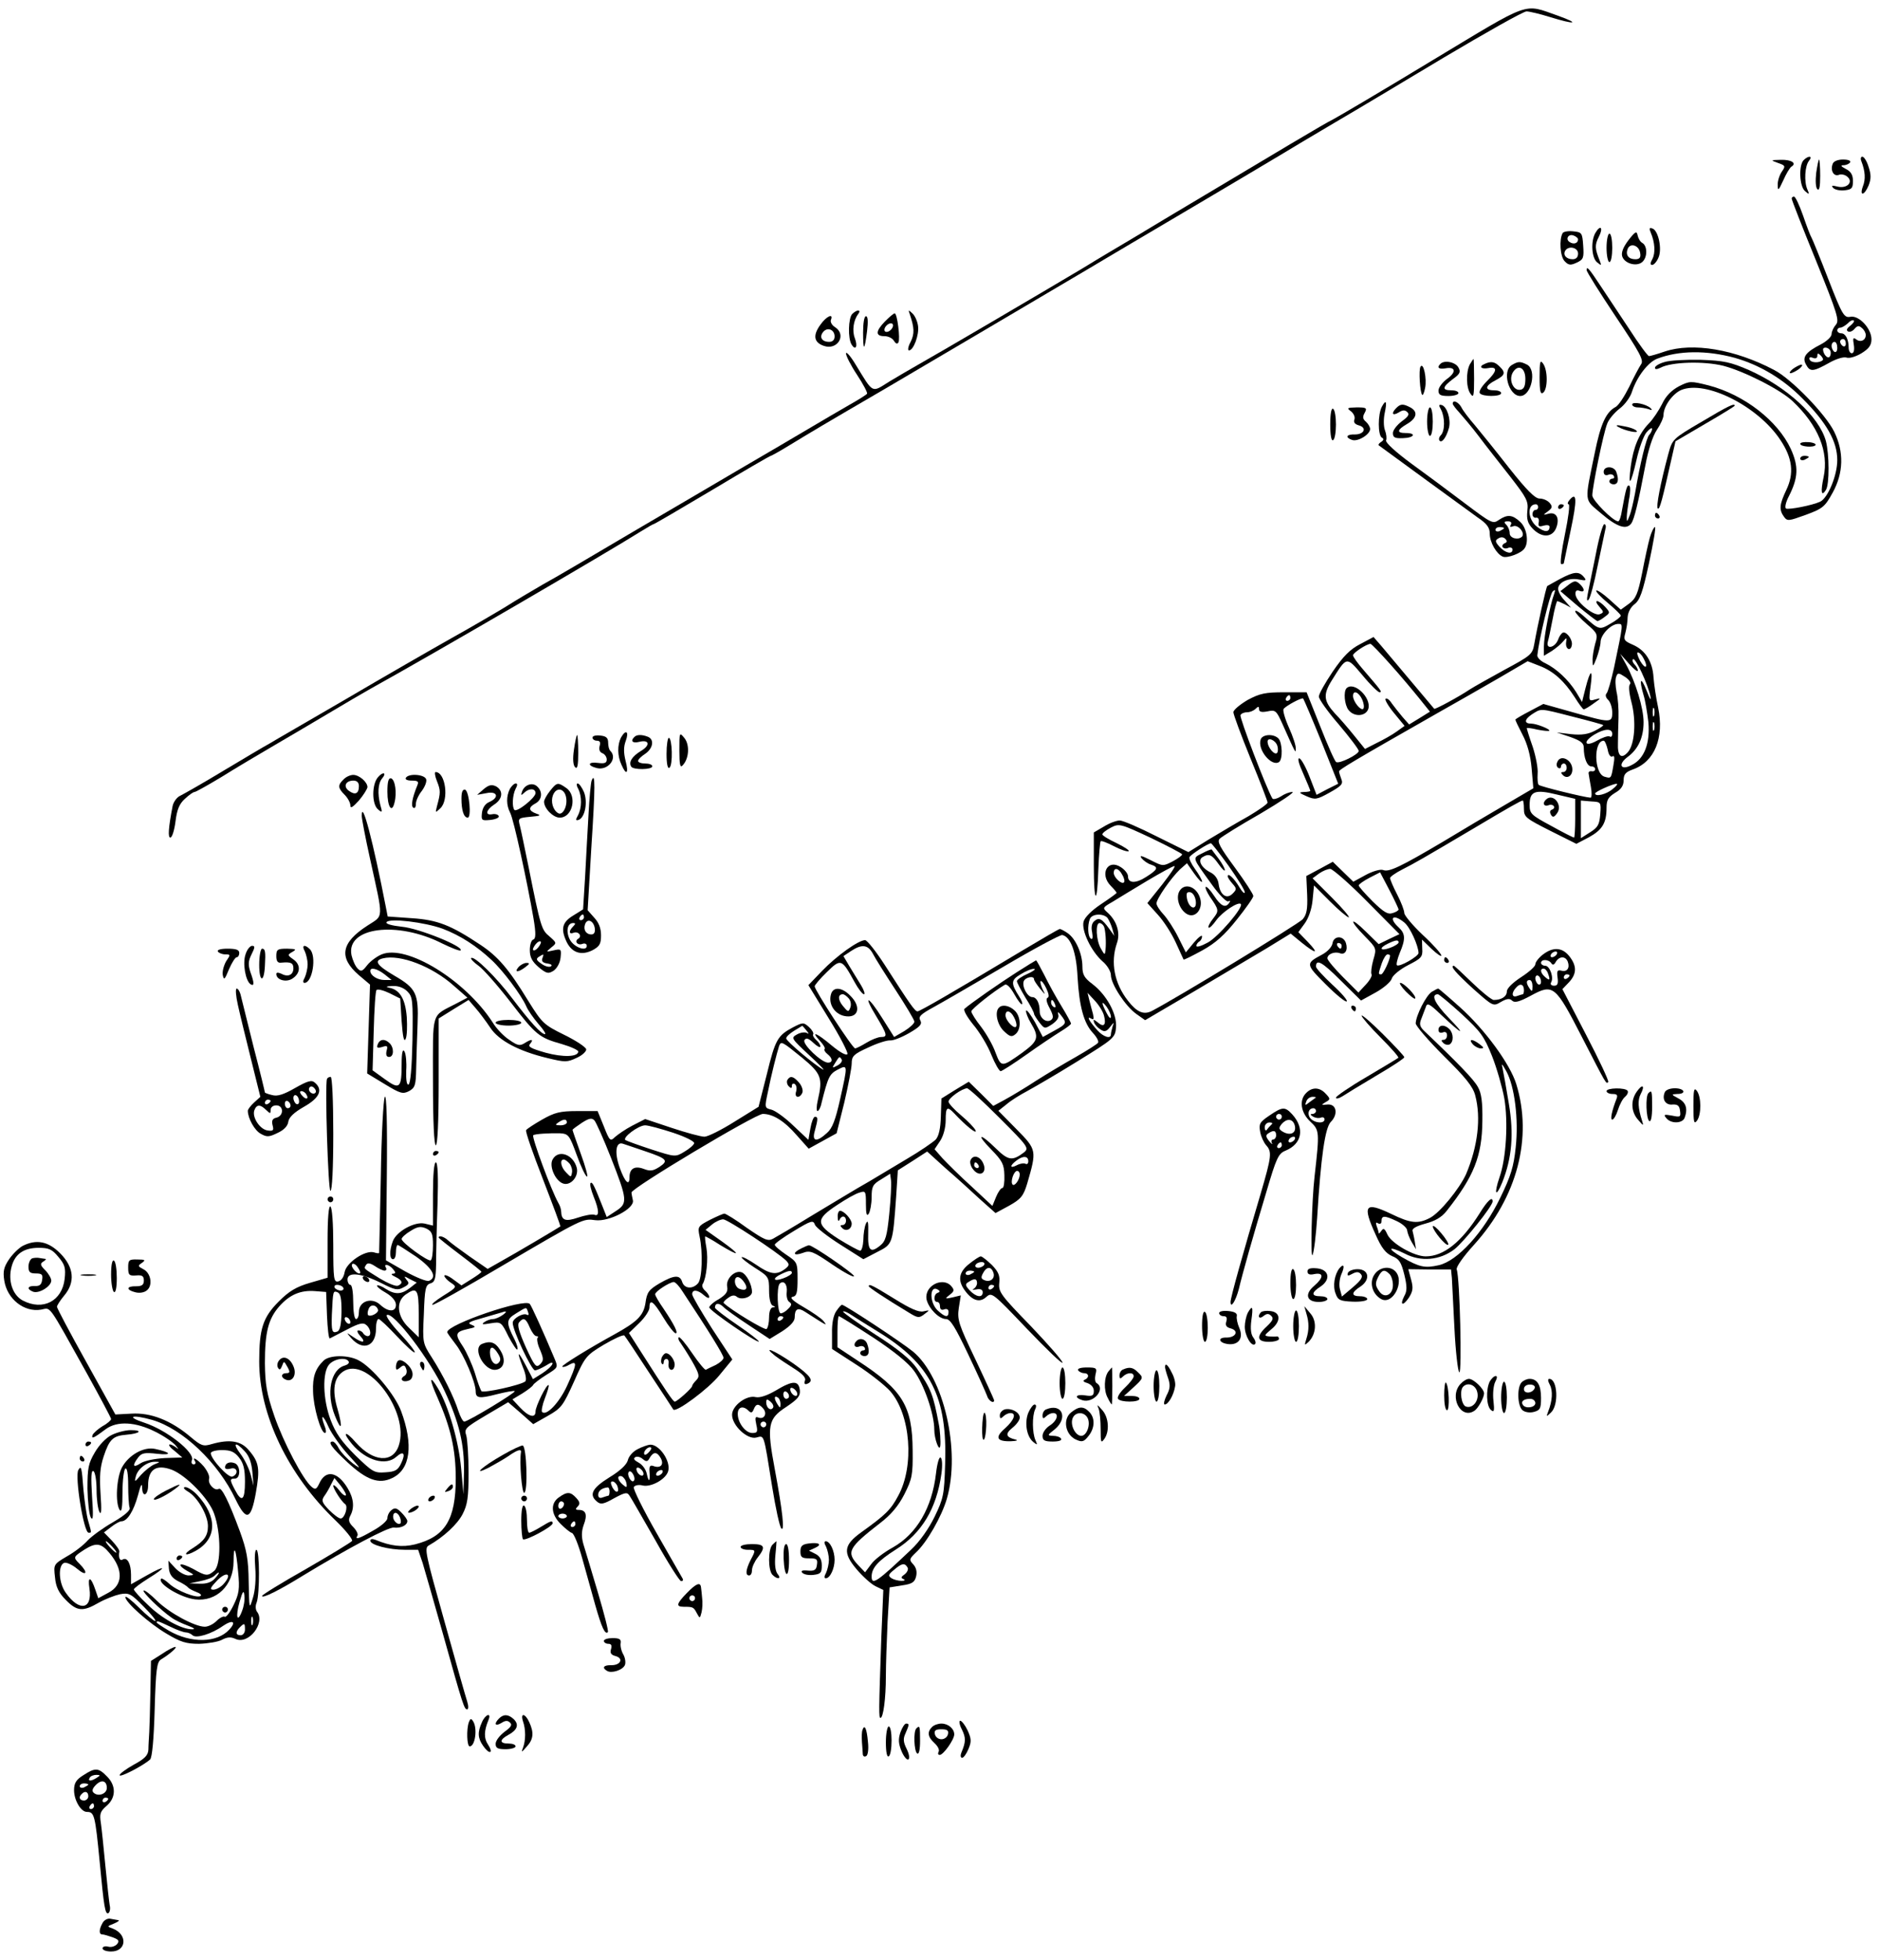 <?xml version="1.0" standalone="no"?>
<!DOCTYPE svg PUBLIC "-//W3C//DTD SVG 20010904//EN"
 "http://www.w3.org/TR/2001/REC-SVG-20010904/DTD/svg10.dtd">
<svg version="1.0" xmlns="http://www.w3.org/2000/svg"
 width="660pt" height="688pt" viewBox="0 0 660 688"
 preserveAspectRatio="xMidYMid meet">
<g transform="translate(0,688) scale(0.1,-0.1)"
fill="#000000" stroke="none">
<path d="M5030 6669 c-173 -105 -331 -198 -350 -208 -31 -15 -164 -95 -593
-351 -59 -36 -120 -72 -135 -81 -15 -9 -85 -50 -155 -93 -146 -87 -509 -300
-577 -338 -25 -14 -69 -40 -99 -58 -62 -39 -54 -43 -117 60 -18 30 -34 48 -34
39 0 -8 17 -42 39 -75 21 -32 37 -62 35 -66 -3 -4 -30 -21 -62 -39 -31 -18
-100 -58 -152 -89 -52 -31 -153 -90 -225 -132 -71 -42 -242 -142 -380 -223
-137 -81 -281 -166 -320 -187 -38 -22 -97 -57 -130 -78 -33 -20 -118 -70 -190
-110 -71 -40 -238 -136 -369 -213 -132 -77 -254 -147 -270 -157 -17 -9 -89
-52 -161 -95 -71 -43 -140 -82 -152 -88 -12 -5 -24 -22 -27 -36 -15 -78 -17
-111 -8 -111 6 0 14 25 18 56 5 41 13 62 33 80 14 13 29 24 34 24 4 0 47 24
95 53 48 30 132 80 187 112 55 32 143 84 195 115 52 31 115 68 140 82 231 128
838 482 952 554 21 13 40 24 42 24 3 0 95 54 206 120 110 66 203 120 206 120
2 0 33 17 67 38 69 42 110 67 337 199 146 86 594 350 707 417 28 17 98 58 155
92 334 197 559 331 598 355 25 15 86 51 135 80 50 29 212 126 362 216 150 89
281 163 292 163 10 0 48 -9 83 -20 87 -27 108 -24 27 5 -123 43 -90 54 -439
-156z"/>
<path d="M6332 6318 c-18 -18 -15 -93 5 -109 15 -13 16 -12 8 6 -12 27 -9 83
6 101 14 17 -2 19 -19 2z"/>
<path d="M6535 6313 c13 -34 15 -62 5 -87 -13 -36 5 -33 20 3 9 23 9 38 0 65
-6 20 -16 36 -22 36 -6 0 -7 -8 -3 -17z"/>
<path d="M6242 6308 c26 -9 27 -11 13 -31 -8 -12 -15 -33 -14 -47 0 -21 3 -19
19 16 10 23 23 45 29 49 20 12 0 25 -37 24 -37 -1 -37 -1 -10 -11z"/>
<path d="M6376 6273 c-3 -27 -2 -51 4 -57 7 -7 10 9 10 47 0 31 -2 57 -4 57
-2 0 -6 -21 -10 -47z"/>
<path d="M6434 6305 c-9 -23 3 -45 21 -39 8 4 22 1 30 -6 23 -19 -1 -43 -34
-35 -20 5 -23 4 -15 -5 6 -6 24 -10 40 -8 25 3 29 7 29 33 0 21 -7 33 -25 42
-17 9 -20 13 -8 13 9 0 20 5 23 10 4 6 -7 10 -25 10 -18 0 -33 -6 -36 -15z"/>
<path d="M6290 6183 c0 -5 38 -102 85 -217 76 -188 83 -211 70 -226 -8 -9 -15
-24 -15 -33 0 -9 -17 -25 -38 -36 -53 -27 -66 -45 -52 -70 14 -27 25 -26 79 4
26 15 52 23 63 20 10 -4 33 3 53 15 26 16 35 28 35 49 0 38 -44 85 -74 79 -22
-4 -28 5 -77 131 -29 75 -56 141 -59 146 -4 6 -17 40 -30 78 -13 37 -27 67
-32 67 -4 0 -8 -3 -8 -7z m205 -447 c-11 -8 -14 -15 -8 -19 6 -4 16 0 23 8 10
12 16 13 26 4 8 -6 14 -17 14 -25 0 -19 -19 -27 -34 -15 -10 8 -12 4 -8 -19 3
-18 0 -30 -7 -30 -6 0 -11 9 -11 19 0 30 -11 51 -26 51 -8 0 -14 5 -14 10 0 6
5 10 11 10 6 0 17 7 26 15 8 9 18 13 21 10 3 -3 -3 -11 -13 -19z m-15 -62 c0
-8 -4 -12 -10 -9 -5 3 -10 10 -10 16 0 5 5 9 10 9 6 0 10 -7 10 -16z m-30 -15
c0 -11 -4 -17 -10 -14 -5 3 -10 13 -10 21 0 8 5 14 10 14 6 0 10 -9 10 -21z
m-25 -9 c3 -5 3 -15 -1 -21 -6 -11 -23 6 -24 24 0 10 18 9 25 -3z m-26 -34
c-11 -11 -42 -10 -46 2 -3 7 1 10 11 6 10 -4 16 -1 16 7 0 10 3 10 12 1 6 -6
10 -14 7 -16z"/>
<path d="M5600 6061 c-16 -30 -12 -87 7 -102 15 -12 16 -12 9 6 -17 42 -18 55
-3 84 17 33 5 44 -13 12z"/>
<path d="M5795 6064 c15 -35 17 -72 6 -93 -8 -14 -8 -21 -1 -21 6 0 16 11 22
25 14 30 0 96 -21 103 -11 4 -12 0 -6 -14z"/>
<path d="M5486 6062 c-13 -22 -9 -83 7 -99 13 -14 21 -15 42 -5 24 11 26 17
23 60 -3 45 -5 47 -35 50 -17 2 -34 -1 -37 -6z m54 -22 c0 -14 -15 -19 -29
-10 -17 10 -5 31 14 23 8 -3 15 -9 15 -13z m0 -50 c0 -13 -7 -20 -19 -20 -22
0 -35 15 -26 30 12 19 45 11 45 -10z"/>
<path d="M5717 6037 c-19 -25 -26 -44 -22 -57 8 -25 50 -37 70 -20 19 16 19
56 1 67 -8 4 -15 17 -17 27 -3 16 -8 14 -32 -17z m41 -45 c3 -16 -2 -22 -17
-22 -24 0 -35 15 -27 36 9 23 40 13 44 -14z"/>
<path d="M5640 6010 c0 -27 5 -50 10 -50 6 0 10 23 10 50 0 28 -4 50 -10 50
-5 0 -10 -22 -10 -50z"/>
<path d="M5570 5932 c0 -6 46 -79 102 -163 85 -127 100 -154 89 -168 -6 -9
-25 -44 -41 -78 -17 -34 -38 -67 -49 -72 -33 -18 -52 -60 -72 -159 -37 -180
-39 -162 23 -215 55 -47 88 -58 105 -34 10 14 24 70 49 202 10 55 26 104 40
125 13 19 24 43 24 53 0 31 32 75 62 88 86 36 270 -57 348 -175 43 -64 49
-118 21 -176 -24 -51 -26 -69 -8 -94 12 -16 16 -15 77 7 60 22 67 29 94 78 38
69 40 143 5 214 -30 61 -150 185 -210 216 -138 73 -287 98 -385 65 -26 -9 -51
-16 -55 -16 -4 0 -36 43 -70 96 -35 53 -80 120 -99 149 -41 62 -50 73 -50 57z
m520 -308 c88 -25 170 -74 238 -143 85 -85 122 -151 122 -216 0 -54 -33 -133
-60 -146 -28 -13 -111 -29 -120 -24 -5 3 -1 22 10 43 33 65 35 104 7 166 -46
99 -163 190 -288 223 -64 16 -67 16 -105 -3 -26 -14 -46 -34 -59 -62 -11 -22
-32 -54 -47 -69 -34 -35 -54 -83 -63 -150 -10 -77 0 -65 20 22 9 41 25 85 35
97 11 13 19 18 20 13 0 -6 -5 -16 -10 -21 -10 -10 -32 -99 -50 -206 -6 -31
-14 -67 -20 -80 -8 -21 -9 -21 -9 -3 0 11 4 39 8 63 5 23 5 45 1 47 -8 5 -12
-10 -26 -87 -3 -21 -9 -38 -13 -38 -18 0 -91 74 -91 91 0 29 39 219 52 251 5
15 25 39 43 53 19 14 39 41 45 62 17 51 56 102 88 114 76 29 173 30 272 3z"/>
<path d="M5843 5609 c-18 -5 -33 -14 -33 -20 0 -6 6 -6 19 0 38 21 153 24 221
7 73 -19 201 -84 243 -124 90 -85 128 -178 109 -267 -11 -52 -8 -70 8 -45 13
20 12 126 0 172 -24 86 -136 189 -270 249 -65 28 -87 33 -170 36 -52 1 -110
-2 -127 -8z"/>
<path d="M5730 5460 c0 -5 9 -10 19 -10 11 0 28 -3 38 -6 12 -5 15 -4 8 3 -15
15 -65 25 -65 13z"/>
<path d="M5680 5382 c23 -14 77 -25 65 -14 -5 6 -26 13 -45 16 -23 5 -30 4
-20 -2z"/>
<path d="M6320 5322 c0 -10 48 -14 54 -4 2 4 -9 9 -25 10 -16 1 -29 -1 -29 -6z"/>
<path d="M6320 5270 c0 -5 7 -7 15 -4 8 4 15 8 15 10 0 2 -7 4 -15 4 -8 0 -15
-4 -15 -10z"/>
<path d="M5630 5224 c0 -10 6 -14 15 -11 8 4 17 2 20 -3 4 -6 1 -10 -4 -10 -6
0 -11 -4 -11 -10 0 -5 7 -10 15 -10 16 0 19 17 9 44 -8 21 -44 21 -44 0z"/>
<path d="M2992 5778 c-14 -14 -16 -87 -2 -108 14 -22 22 -6 11 23 -10 26 -5
63 12 85 12 16 -5 16 -21 0z"/>
<path d="M3194 5777 c16 -48 17 -68 3 -97 -9 -16 -11 -30 -6 -30 16 0 36 54
32 85 -2 17 -11 37 -20 45 -14 13 -15 13 -9 -3z"/>
<path d="M3107 5752 c-34 -35 -34 -52 -2 -52 13 0 28 -7 33 -16 6 -10 12 -13
16 -6 7 12 -4 102 -13 102 -4 0 -19 -13 -34 -28z m22 -28 c-6 -7 -15 -11 -21
-8 -5 3 -4 12 3 20 6 7 15 11 21 8 5 -3 4 -12 -3 -20z"/>
<path d="M2880 5740 c-27 -37 -23 -62 12 -74 48 -17 82 39 39 66 -10 6 -17 18
-14 25 10 25 -16 13 -37 -17z m50 -41 c0 -12 -7 -19 -19 -19 -26 0 -36 17 -21
35 15 18 40 8 40 -16z"/>
<path d="M3030 5713 c0 -68 5 -66 14 5 4 33 3 52 -4 52 -6 0 -10 -24 -10 -57z"/>
<path d="M5160 5601 c-14 -27 -13 -84 3 -104 10 -15 12 -6 12 53 0 38 -1 70
-2 70 -1 0 -7 -9 -13 -19z"/>
<path d="M5405 5556 c0 -50 3 -62 13 -54 16 14 16 79 -1 102 -10 14 -12 7 -12
-48z"/>
<path d="M5057 5603 c-14 -13 -6 -20 17 -16 36 7 40 -13 6 -37 -16 -12 -30
-30 -30 -41 0 -15 7 -19 35 -19 19 0 35 5 35 10 0 6 -11 10 -25 10 -33 0 -32
11 5 39 25 18 29 25 20 41 -10 19 -49 27 -63 13z"/>
<path d="M5213 5603 c-23 -9 -14 -20 12 -15 33 6 32 -10 -6 -47 -17 -17 -28
-35 -24 -41 8 -13 75 -13 75 0 0 6 -11 10 -25 10 -34 0 -32 16 5 35 34 18 37
27 14 49 -16 16 -29 19 -51 9z"/>
<path d="M5308 5599 c-36 -20 -12 -109 29 -109 39 0 59 91 24 110 -24 12 -31
12 -53 -1z m47 -49 c0 -25 -5 -36 -17 -38 -24 -5 -42 32 -28 59 18 32 45 20
45 -21z"/>
<path d="M4987 5593 c-7 -10 -2 -92 6 -99 2 -3 7 8 10 24 7 33 -6 92 -16 75z"/>
<path d="M6294 5585 c-10 -8 -14 -15 -8 -15 5 0 19 7 30 15 10 8 14 15 8 15
-5 0 -19 -7 -30 -15z"/>
<path d="M4851 5452 c-14 -27 -14 -99 0 -108 8 -4 7 -9 -2 -15 -7 -4 -11 -10
-9 -12 27 -20 315 -230 347 -253 33 -22 43 -36 43 -57 0 -31 24 -72 46 -81 16
-6 65 12 76 29 16 22 8 72 -15 93 -28 26 -45 27 -75 7 -21 -15 -26 -12 -119
58 -54 41 -139 104 -190 141 -53 39 -90 73 -87 80 3 7 1 23 -4 36 -5 13 -5 40
-1 59 9 42 5 51 -10 23z m453 -414 c-5 -8 -2 -9 9 -5 17 6 42 -24 30 -37 -14
-13 -43 -5 -43 12 0 10 -5 23 -12 30 -9 9 -8 12 6 12 10 0 14 -4 10 -12z m-24
-12 c0 -2 -7 -6 -15 -10 -8 -3 -15 -1 -15 4 0 6 7 10 15 10 8 0 15 -2 15 -4z
m2 -53 c-6 -3 -10 -9 -7 -13 3 -5 12 -7 20 -3 8 3 15 0 15 -6 0 -18 -25 -13
-46 10 -15 17 -16 22 -4 29 9 6 19 5 25 -2 7 -7 6 -12 -3 -15z"/>
<path d="M5100 5463 c0 -4 11 -18 24 -32 13 -15 44 -51 68 -83 23 -31 73 -94
109 -140 59 -76 65 -87 61 -121 -3 -30 1 -44 19 -63 30 -31 66 -32 81 0 15 35
3 60 -25 53 -21 -6 -21 -5 -3 8 16 12 17 17 6 30 -7 8 -22 15 -35 15 -16 0
-44 28 -106 106 -46 59 -101 127 -121 151 -21 24 -43 53 -48 64 -10 18 -30 27
-30 12z m300 -363 c0 -5 -4 -10 -10 -10 -5 0 -10 -7 -10 -15 0 -8 6 -14 13
-12 7 1 11 -6 9 -16 -3 -15 1 -17 17 -12 12 3 21 2 21 -4 0 -20 -18 -20 -44 0
-33 26 -36 79 -4 79 4 0 8 -4 8 -10z"/>
<path d="M4902 5448 c-19 -19 -14 -29 8 -16 14 9 22 10 31 1 8 -8 2 -16 -20
-32 -17 -13 -31 -31 -31 -41 0 -16 7 -19 35 -18 40 1 49 18 10 18 -33 0 -31
11 5 32 34 20 39 43 11 58 -25 13 -34 13 -49 -2z"/>
<path d="M5059 5442 c14 -27 14 -75 -1 -90 -6 -6 -8 -15 -4 -19 8 -9 24 12 33
46 7 29 -7 73 -25 79 -11 3 -12 0 -3 -16z"/>
<path d="M5973 5399 c-101 -59 -102 -61 -116 -112 -28 -104 -44 -188 -37 -192
7 -4 15 28 50 183 l12 53 104 61 c57 33 104 62 104 64 0 10 -23 -1 -117 -57z"/>
<path d="M4670 5390 c0 -38 4 -59 10 -55 6 3 10 28 10 55 0 27 -4 52 -10 55
-6 4 -10 -17 -10 -55z"/>
<path d="M4743 5436 c9 -7 15 -20 12 -28 -4 -10 1 -17 15 -21 30 -8 19 -32
-13 -32 -30 1 -36 -10 -11 -19 20 -8 64 19 64 38 0 7 -7 19 -15 26 -11 9 -12
17 -4 31 9 17 6 19 -28 19 -34 -1 -36 -2 -20 -14z"/>
<path d="M5010 5400 c0 -27 5 -50 10 -50 6 0 10 23 10 50 0 28 -4 50 -10 50
-5 0 -10 -22 -10 -50z"/>
<path d="M5510 5125 c-7 -8 -8 -15 -3 -15 5 0 -1 -47 -13 -105 -12 -58 -18
-105 -13 -105 5 0 9 1 9 3 0 1 11 53 24 115 23 108 22 138 -4 107z"/>
<path d="M5470 5099 c0 -5 5 -7 10 -4 6 3 10 8 10 11 0 2 -4 4 -10 4 -5 0 -10
-5 -10 -11z"/>
<path d="M5810 5070 c0 -5 5 -10 11 -10 5 0 7 5 4 10 -3 6 -8 10 -11 10 -2 0
-4 -4 -4 -10z"/>
<path d="M5602 4933 c-12 -60 -25 -121 -28 -138 -4 -20 -3 -27 3 -20 6 6 20
60 32 120 13 61 25 118 27 128 3 9 1 17 -4 17 -5 0 -19 -48 -30 -107z"/>
<path d="M5792 4993 c-6 -21 -18 -77 -27 -124 -15 -74 -22 -90 -46 -108 l-29
-21 -40 36 c-22 20 -43 34 -46 31 -3 -3 15 -22 40 -43 25 -21 46 -41 46 -45 0
-4 -16 -17 -36 -28 -39 -23 -40 -23 -96 28 -16 14 -28 21 -28 15 0 -5 18 -25
40 -44 39 -33 40 -37 30 -70 -5 -19 -10 -46 -9 -60 0 -22 2 -21 14 10 7 19 14
45 14 57 1 26 37 63 62 63 18 0 18 3 -15 -155 -10 -44 -21 -84 -26 -89 -5 -5
-3 -15 6 -23 8 -8 14 -28 14 -44 0 -37 -6 -37 -139 1 l-103 29 -49 -26 c-27
-14 -49 -27 -49 -29 0 -3 11 -26 25 -53 17 -32 28 -72 32 -118 l6 -70 -99 -58
c-55 -32 -153 -90 -219 -130 -149 -88 -189 -107 -209 -99 -9 4 -37 -4 -61 -17
l-44 -24 -36 35 -36 35 -46 -25 -47 -25 3 -66 c2 -51 -2 -70 -16 -86 -14 -16
-443 -277 -530 -322 -28 -14 -52 -4 -83 36 -48 61 -62 135 -39 202 13 36 0 78
-32 107 -19 17 -19 18 16 38 19 12 74 45 122 74 47 28 91 52 96 52 5 0 -15
-29 -43 -65 l-52 -65 37 -41 c21 -23 49 -67 63 -98 14 -31 26 -57 27 -59 2 -2
31 13 66 32 47 26 78 54 121 108 32 40 58 77 58 83 0 6 -29 51 -65 100 -53 72
-63 91 -53 101 7 7 71 47 143 88 71 42 122 76 112 76 -10 0 -28 -7 -41 -16
-13 -8 -26 -11 -29 -7 -20 33 -117 286 -112 293 3 6 14 10 24 10 9 0 22 5 29
12 9 9 12 9 12 -1 0 -10 9 -12 30 -8 28 6 31 3 53 -46 46 -103 46 -103 46 -85
1 10 -10 43 -24 74 -14 31 -22 60 -19 65 7 11 65 42 69 37 2 -2 31 -70 64
-151 l59 -148 -38 -19 -38 -20 -24 62 c-13 34 -29 63 -36 66 -8 2 -3 -18 13
-53 14 -32 25 -59 25 -61 0 -2 -10 -4 -22 -4 -20 -1 -18 -3 9 -15 30 -13 36
-12 81 13 41 23 48 30 41 47 -4 11 -8 23 -8 27 -1 6 47 35 344 204 66 37 165
94 219 125 l99 58 41 -16 c50 -19 88 -54 124 -110 15 -24 29 -43 32 -43 3 0
19 9 35 21 26 18 27 20 6 14 -24 -7 -24 -7 -17 46 9 64 -1 60 -18 -7 l-12 -48
-21 35 c-27 43 -69 82 -108 101 -16 7 -29 20 -28 28 6 56 44 215 54 224 9 8
10 6 5 -9 -14 -37 -36 -150 -36 -184 l0 -33 28 17 c15 10 33 25 40 34 12 14
13 14 10 -4 -3 -24 16 -33 20 -10 4 17 -15 45 -29 45 -5 0 -14 -11 -19 -25
-11 -29 -44 -36 -36 -7 3 9 10 45 17 80 6 34 14 62 16 62 2 0 14 -5 26 -11
l22 -12 -22 25 c-13 13 -23 32 -23 41 0 23 37 40 72 33 26 -5 29 -4 18 9 -17
20 -34 19 -83 -7 -23 -13 -44 -24 -45 -25 -4 -2 -35 -142 -46 -205 -6 -35 -13
-40 -104 -89 -53 -29 -108 -60 -122 -69 -37 -25 -122 -71 -125 -68 -20 24
-167 198 -186 221 l-27 31 -47 -25 c-35 -18 -59 -42 -96 -96 -27 -40 -49 -79
-49 -88 0 -9 31 -53 70 -98 38 -45 70 -87 70 -93 0 -12 -68 -46 -79 -39 -5 2
-30 59 -56 125 l-48 120 -78 0 c-67 0 -86 -4 -129 -27 -27 -16 -50 -35 -50
-43 0 -8 27 -81 60 -162 33 -80 60 -150 60 -155 0 -5 -30 -26 -67 -48 -38 -21
-100 -58 -140 -82 l-71 -44 -111 55 c-61 31 -119 56 -130 56 -11 0 -36 -9 -55
-21 l-36 -21 0 -116 c0 -136 12 -143 16 -11 2 51 6 94 8 96 2 3 23 -5 46 -17
23 -12 46 -20 52 -18 5 2 -13 14 -41 28 -28 13 -51 27 -51 31 0 5 13 15 30 24
29 15 33 14 140 -36 60 -29 110 -55 110 -58 0 -4 -15 -15 -34 -25 -33 -17 -34
-17 -77 5 -32 16 -40 18 -31 6 8 -9 22 -19 33 -22 27 -9 24 -17 -17 -43 -37
-24 -64 -23 -64 2 0 9 -11 23 -25 32 -47 31 -76 -25 -35 -66 11 -11 20 -22 20
-24 0 -2 -25 -20 -55 -40 -33 -22 -57 -46 -61 -61 -8 -31 26 -103 66 -139 17
-14 30 -36 30 -49 0 -31 51 -109 89 -136 l31 -22 172 101 c95 56 210 125 256
152 l83 51 39 -32 c51 -41 62 -40 21 3 l-33 34 22 30 c14 19 25 51 28 82 l5
52 56 -56 c31 -31 61 -56 66 -56 5 0 -21 31 -59 69 l-68 68 23 17 c13 9 30 16
39 16 8 0 67 -51 129 -114 l114 -115 -36 -17 -37 -18 -45 44 c-57 56 -60 41
-3 -17 41 -42 41 -42 29 -83 -6 -22 -9 -45 -6 -50 3 -5 -6 -21 -20 -36 l-26
-28 -54 54 c-30 30 -55 60 -55 66 0 15 25 25 44 18 18 -7 29 11 21 36 -9 27
-43 26 -47 -1 -2 -13 -18 -30 -37 -40 -58 -31 -58 -33 13 -104 37 -37 70 -64
74 -60 4 3 -19 30 -51 59 -31 29 -57 57 -57 63 0 28 21 17 86 -48 l72 -71 51
28 c29 16 54 38 57 49 3 11 28 32 57 47 47 24 52 29 50 58 l-1 32 34 -33 c19
-18 34 -28 34 -23 0 6 -29 39 -65 72 -36 34 -65 69 -65 77 0 9 -11 38 -25 65
-14 27 -25 53 -25 58 0 4 19 18 43 30 45 23 66 35 252 145 126 75 165 97 171
97 2 0 4 -13 4 -30 0 -28 7 -33 92 -76 l92 -46 44 23 c47 26 62 50 62 104 0
27 6 37 30 52 21 12 30 25 30 44 0 21 7 29 32 38 77 27 111 111 89 218 -7 32
-14 79 -16 104 -3 57 -29 97 -73 116 -30 13 -33 17 -26 41 4 15 8 40 8 55 1
17 10 35 24 46 19 14 29 42 51 144 15 70 25 127 21 127 -4 0 -12 -17 -18 -37z
m-911 -445 c36 -40 81 -94 102 -120 l37 -46 -37 -23 -36 -22 -23 26 c-12 14
-29 36 -38 48 -8 13 -18 20 -22 16 -3 -3 10 -26 30 -50 l37 -45 -28 -20 c-15
-11 -47 -29 -70 -40 l-41 -21 -38 47 c-21 26 -51 61 -67 77 -40 44 -43 66 -12
116 54 86 51 86 108 19 27 -33 55 -60 60 -60 11 0 5 7 -56 78 -20 23 -37 46
-37 52 0 8 46 39 61 40 4 0 35 -33 70 -72z m889 21 c18 -33 7 -41 -12 -9 -9
17 -13 30 -8 30 5 0 14 -9 20 -21z m-20 -43 c0 5 -5 15 -12 22 -6 6 -9 15 -5
18 8 8 53 -89 61 -131 4 -17 -2 -9 -13 20 -21 53 -28 43 -11 -15 6 -19 13 -62
17 -96 6 -73 -14 -127 -58 -149 -39 -21 -51 1 -15 28 37 27 56 68 56 122 0 50
-28 141 -61 202 l-21 38 31 -35 c17 -19 31 -30 31 -24z m-28 -48 c-5 -5 -3
-30 5 -61 18 -67 12 -150 -12 -177 -23 -26 -37 -14 -35 31 0 19 1 59 2 89 1
30 -2 72 -7 92 -4 20 -5 44 -1 53 5 14 8 14 31 -1 15 -10 22 -21 17 -26z
m-1192 -48 c0 -5 -5 -10 -11 -10 -5 0 -7 5 -4 10 3 6 8 10 11 10 2 0 4 -4 4
-10z m1277 -62 c-3 -7 -5 -2 -5 12 0 14 2 19 5 13 2 -7 2 -19 0 -25z m-284 -4
c56 -14 103 -27 105 -29 2 -2 -11 -11 -29 -20 -23 -12 -46 -16 -83 -12 l-51 6
48 -16 c36 -13 47 -21 47 -37 0 -37 12 -66 26 -66 8 0 14 -4 14 -10 0 -5 -6
-9 -12 -7 -7 1 -12 -2 -11 -8 1 -5 4 -27 8 -47 4 -21 3 -38 -1 -38 -21 1 -176
39 -182 45 -4 3 -5 21 -4 39 2 18 -6 60 -17 94 -12 34 -21 63 -21 66 0 2 17 0
37 -5 21 -4 39 -6 42 -4 5 5 -45 25 -63 25 -26 0 -25 14 1 32 35 22 25 23 146
-8z m284 -46 c-3 -7 -5 -2 -5 12 0 14 2 19 5 13 2 -7 2 -19 0 -25z m-147 -14
c0 -8 -4 -13 -9 -9 -6 3 -26 -4 -45 -15 -43 -24 -51 -4 -8 22 35 21 62 22 62
2z m-16 -55 c3 -18 10 -28 17 -24 7 5 8 -5 3 -32 -8 -47 -8 -46 -32 -39 -36
12 -38 126 -2 126 4 0 10 -14 14 -31z m17 -139 c-21 -18 -61 -28 -61 -15 0 6
60 33 75 34 6 0 -1 -9 -14 -19z m-131 -102 c0 -37 -2 -68 -4 -68 -3 0 -39 18
-80 41 -71 38 -76 43 -76 74 0 48 19 55 96 36 l64 -15 0 -68z m88 14 c-3 -36
-8 -46 -35 -63 l-33 -21 0 66 0 66 35 -3 c36 -2 36 -2 33 -45z m-1305 -181
c31 -44 57 -85 57 -93 0 -7 -9 1 -19 18 -19 32 -41 52 -41 38 0 -4 8 -16 17
-26 15 -17 15 -20 0 -35 -21 -21 -44 -4 -49 35 -2 16 -12 31 -27 39 -33 16
-47 43 -30 54 23 14 33 10 57 -24 12 -17 22 -27 22 -21 0 6 -10 24 -22 40 -12
16 -23 30 -24 32 -1 2 -16 -4 -33 -13 -36 -18 -37 -12 32 -108 27 -38 53 -64
59 -61 7 4 8 2 4 -4 -13 -21 -30 -13 -54 24 -13 20 -26 33 -29 31 -3 -3 4 -18
14 -34 33 -47 33 -50 12 -77 -12 -15 -19 -29 -16 -32 3 -3 15 9 27 26 21 29
77 66 86 57 11 -11 -81 -118 -117 -136 -22 -12 -39 -17 -39 -11 0 5 5 12 10
15 6 3 10 12 10 18 0 7 -13 -3 -29 -22 l-28 -34 -27 54 c-15 30 -38 65 -52 80
-13 14 -24 31 -24 38 0 16 51 89 82 119 l25 22 26 -37 c15 -21 27 -33 27 -27
0 5 -11 25 -25 44 -13 18 -22 37 -19 42 7 10 65 48 75 48 3 0 31 -36 62 -79z
m-373 -32 c7 -11 9 -23 6 -26 -8 -9 -36 17 -36 33 0 21 18 17 30 -7z m970
-121 c0 -4 -10 -10 -21 -13 -17 -6 -32 4 -70 41 -27 27 -49 52 -49 56 0 4 17
16 38 27 l37 19 32 -61 c18 -34 32 -65 33 -69z m-1022 -30 c5 -7 13 -24 17
-38 l7 -25 -18 25 c-25 35 -36 41 -52 27 -9 -7 -12 -21 -8 -39 3 -18 2 -27 -4
-23 -11 7 -13 45 -4 69 7 19 47 21 62 4z m1042 -16 c20 -16 49 -80 50 -107 0
-12 -68 -51 -76 -43 -3 3 2 23 10 43 21 49 20 68 -4 90 -37 34 -19 49 20 17z
m-1054 -15 c5 -14 8 -52 5 -82 -2 -18 -3 -18 -16 5 -17 29 -20 90 -5 90 6 0
13 -6 16 -13z m1034 -55 c0 -4 -13 -13 -30 -19 -35 -13 -41 -1 -7 15 27 13 37
14 37 4z m-200 -12 c0 -5 -2 -10 -4 -10 -3 0 -8 5 -11 10 -3 6 -1 10 4 10 6 0
11 -4 11 -10z m170 -34 c0 -15 -24 -66 -31 -66 -11 0 -11 0 2 39 6 17 15 31
20 31 5 0 9 -2 9 -4z"/>
<path d="M4727 4464 c-11 -12 -7 -58 7 -76 20 -26 62 -23 70 5 10 39 -51 97
-77 71z m55 -39 c6 -14 8 -28 4 -33 -9 -8 -36 26 -36 45 0 22 20 14 32 -12z"/>
<path d="M5467 4205 c-4 -8 -2 -17 3 -20 6 -4 10 -1 10 4 0 6 5 11 10 11 6 0
10 -7 10 -15 0 -8 -5 -15 -12 -15 -9 0 -9 -3 -1 -11 14 -14 33 -3 33 20 0 34
-42 55 -53 26z"/>
<path d="M5427 4073 c-13 -12 -7 -25 8 -20 8 4 17 2 20 -3 3 -4 0 -10 -7 -12
-7 -3 -8 -9 -3 -18 6 -10 11 -9 21 5 22 29 -14 73 -39 48z"/>
<path d="M4140 3751 c-13 -25 2 -66 28 -80 28 -15 55 17 46 53 -11 44 -56 60
-74 27z m58 -34 c4 -35 -24 -27 -31 9 -3 19 -1 24 12 22 9 -2 17 -15 19 -31z"/>
<path d="M5500 4822 l-22 -17 62 -53 c34 -28 65 -52 68 -52 4 0 16 7 26 15 19
14 19 15 1 35 -10 11 -23 20 -28 20 -6 0 -2 -9 8 -20 16 -18 16 -20 1 -26 -20
-8 -84 44 -85 70 -1 12 4 16 14 12 18 -7 20 5 3 22 -16 16 -22 15 -48 -6z"/>
<path d="M2180 4291 c-13 -26 -13 -64 2 -96 17 -39 26 -30 14 15 -7 29 -7 49
1 70 12 33 0 41 -17 11z"/>
<path d="M2385 4246 c0 -50 3 -62 11 -53 23 23 26 72 7 96 -18 22 -18 21 -18
-43z"/>
<path d="M2015 4249 c-5 -33 -3 -55 4 -62 8 -8 11 6 11 51 0 34 -2 62 -4 62
-2 0 -7 -23 -11 -51z"/>
<path d="M2080 4291 c0 -6 7 -11 16 -11 10 0 13 -6 9 -19 -3 -12 0 -21 10 -25
8 -3 15 -13 15 -22 0 -12 -7 -15 -30 -12 -36 5 -40 -9 -5 -18 39 -10 74 34 48
60 -5 4 -8 18 -8 29 0 17 -7 23 -27 25 -16 2 -28 -1 -28 -7z"/>
<path d="M2227 4293 c-15 -14 -6 -23 17 -17 36 9 40 -12 6 -32 -31 -19 -44
-39 -34 -55 7 -12 74 -11 74 1 0 6 -11 10 -25 10 -14 0 -25 4 -25 9 0 5 11 16
25 25 28 19 33 51 9 60 -20 8 -39 8 -47 -1z"/>
<path d="M4426 4285 c-13 -35 37 -97 64 -80 14 9 12 69 -2 83 -17 17 -55 15
-62 -3z m58 -22 c3 -8 3 -20 0 -25 -8 -12 -34 18 -34 39 0 16 27 6 34 -14z"/>
<path d="M2340 4234 c0 -36 4 -53 10 -49 13 8 10 105 -2 105 -4 0 -8 -25 -8
-56z"/>
<path d="M1327 4152 c-22 -25 -22 -95 0 -113 15 -13 16 -11 8 16 -10 39 -8 75
6 92 18 21 4 26 -14 5z"/>
<path d="M1534 4138 c13 -33 13 -40 0 -88 -6 -24 -6 -24 12 -7 31 29 18 127
-17 127 -4 0 -2 -15 5 -32z"/>
<path d="M1206 4144 c-21 -20 -20 -30 4 -54 11 -11 20 -28 20 -37 0 -12 8 -7
30 17 16 19 29 40 30 47 0 18 -29 43 -50 43 -10 0 -26 -7 -34 -16z m54 -23 c0
-27 -13 -33 -35 -17 -21 15 -12 36 16 36 12 0 19 -7 19 -19z"/>
<path d="M1425 4150 c-4 -6 5 -10 20 -10 22 0 26 -3 20 -17 -18 -44 -23 -73
-14 -78 5 -4 9 2 9 13 0 11 9 31 21 46 11 15 18 33 15 41 -6 17 -61 21 -71 5z"/>
<path d="M1360 4101 c0 -54 16 -77 25 -38 9 35 2 80 -12 85 -9 2 -13 -11 -13
-47z"/>
<path d="M2077 4140 c-3 -8 -8 -62 -11 -120 -3 -58 -9 -156 -12 -219 l-7 -113
-32 -20 c-39 -23 -47 -45 -29 -87 18 -44 52 -57 93 -37 26 14 31 22 31 53 0
25 -8 45 -24 62 l-23 26 13 220 c14 215 14 268 1 235z m-27 -480 c0 -5 -5 -10
-11 -10 -5 0 -7 5 -4 10 3 6 8 10 11 10 2 0 4 -4 4 -10z m38 -38 c2 -14 -2
-22 -12 -22 -19 0 -29 17 -22 36 8 22 30 12 34 -14z m-76 6 c-16 -16 -15 -29
2 -22 17 6 31 -12 16 -21 -15 -9 -2 -25 15 -18 8 3 15 0 15 -7 0 -21 -44 -6
-59 21 -15 28 -10 59 11 59 9 0 9 -3 0 -12z"/>
<path d="M1698 4110 l-23 -20 33 6 c38 8 46 -15 10 -31 -15 -6 -24 -21 -26
-38 -3 -27 -1 -28 30 -25 18 2 31 8 29 13 -2 6 -12 9 -23 7 -26 -5 -22 15 7
34 30 19 33 49 6 64 -15 7 -25 5 -43 -10z"/>
<path d="M1790 4111 c-13 -26 -13 -57 1 -84 12 -21 60 -243 82 -371 9 -54 8
-71 -1 -74 -7 -2 -12 -19 -12 -37 0 -25 8 -40 31 -60 28 -23 34 -24 53 -12 12
9 22 27 24 46 3 30 2 31 -25 25 -27 -6 -27 -6 -8 10 20 16 20 16 -6 39 -28 23
-31 32 -74 247 -13 63 -26 127 -30 142 -7 26 -5 27 37 31 35 3 39 5 21 11 -28
10 -29 22 -3 36 24 13 26 43 4 61 -17 14 -45 3 -52 -22 -4 -11 -2 -12 9 -1 17
16 39 15 39 -2 0 -16 -65 -68 -74 -59 -9 10 -7 52 4 74 7 12 7 19 1 19 -6 0
-15 -9 -21 -19z m100 -556 c-7 -9 -15 -13 -18 -10 -3 2 1 11 8 20 7 9 15 13
18 10 3 -2 -1 -11 -8 -20z m14 -39 c-4 -10 2 -16 18 -18 13 -2 18 -6 12 -10
-6 -4 -21 0 -33 9 -18 12 -20 17 -10 24 19 12 19 11 13 -5z"/>
<path d="M1931 4104 c-12 -15 -21 -32 -21 -38 0 -24 32 -56 55 -56 46 0 62 77
23 104 -30 21 -33 20 -57 -10z m57 -27 c4 -30 -14 -61 -29 -51 -18 11 -26 40
-18 62 12 32 43 25 47 -11z"/>
<path d="M2030 4111 c13 -26 13 -67 -1 -93 -9 -16 -8 -19 2 -16 23 8 33 63 19
98 -7 16 -17 30 -22 30 -5 0 -4 -9 2 -19z"/>
<path d="M1620 4077 c0 -41 8 -67 22 -67 14 0 5 93 -9 98 -9 2 -13 -8 -13 -31z"/>
<path d="M1270 4016 c0 -10 13 -78 29 -150 48 -219 49 -197 -9 -235 -93 -60
-102 -112 -30 -174 l39 -33 -5 -156 -5 -156 61 -37 c56 -34 64 -36 86 -25 21
12 24 20 25 79 1 36 3 107 5 158 4 105 -5 124 -81 168 -63 37 -73 53 -41 61
61 15 173 -28 249 -96 l48 -42 -38 -20 c-91 -48 -83 -20 -83 -273 0 -143 4
-225 10 -225 6 0 10 81 10 223 l0 222 53 33 52 32 25 -29 c14 -16 37 -47 51
-68 30 -46 101 -83 201 -107 62 -15 69 -15 103 1 20 9 34 23 33 30 -2 8 -37
31 -78 51 -71 35 -77 41 -125 118 -69 113 -107 157 -169 198 -104 69 -150 87
-240 93 l-85 6 -6 31 c-45 232 -85 384 -85 322z m284 -396 c61 -23 120 -61
172 -110 41 -38 104 -123 121 -161 6 -15 26 -43 43 -63 18 -20 28 -36 23 -36
-13 0 -52 43 -115 126 -54 72 -134 151 -144 141 -3 -2 9 -15 26 -27 17 -12 67
-69 112 -127 90 -117 100 -125 181 -148 31 -9 57 -21 57 -26 0 -19 -53 -21
-115 -4 -52 15 -63 21 -54 31 14 17 5 18 -20 2 -16 -10 -25 -8 -53 12 -19 12
-46 40 -59 62 -96 148 -302 274 -389 238 -17 -7 -40 -24 -51 -38 -17 -22 -22
-24 -34 -11 -8 8 -17 29 -21 46 -20 98 160 122 319 41 33 -16 61 -27 64 -24
13 13 -148 78 -206 83 -36 4 -58 10 -54 16 9 15 134 0 197 -23z m-204 -160
l25 -20 -25 0 c-25 0 -50 16 -50 32 0 14 24 8 50 -12z m80 -60 c19 -19 20 -31
18 -172 -2 -94 -7 -153 -14 -155 -6 -2 -9 16 -8 49 2 28 -1 59 -6 67 -6 11
-10 -3 -10 -44 0 -85 -7 -91 -59 -53 l-43 31 4 138 c2 76 6 141 10 144 4 4 24
-1 45 -11 l38 -19 5 -80 c4 -54 8 -74 14 -62 5 10 6 44 4 77 -5 63 -24 96 -62
103 -14 3 -10 5 12 6 20 1 39 -6 52 -19z"/>
<path d="M1740 3290 c0 -5 20 -10 45 -10 25 0 45 5 45 10 0 6 -20 10 -45 10
-25 0 -45 -4 -45 -10z"/>
<path d="M1326 3214 c-5 -12 -1 -14 16 -9 18 6 20 4 15 -14 -3 -14 0 -21 9
-21 17 0 18 32 2 48 -17 17 -35 15 -42 -4z"/>
<path d="M3585 3541 c-245 -147 -356 -211 -364 -211 -9 0 -26 24 -115 163 -31
48 -62 87 -69 87 -23 0 -100 -55 -151 -108 l-48 -50 71 -116 c40 -64 69 -121
66 -126 -4 -6 -26 6 -55 30 -52 44 -76 54 -42 17 12 -13 20 -26 17 -29 -3 -3
1 -11 10 -18 19 -15 19 -30 2 -30 -23 0 -91 65 -83 79 6 9 14 7 32 -10 13 -12
24 -18 24 -12 0 6 -7 16 -15 23 -8 7 -13 16 -10 20 2 4 -4 15 -15 25 -19 17
-21 17 -56 -1 -54 -29 -62 -42 -92 -165 l-29 -114 -84 -52 c-46 -29 -94 -53
-106 -53 -12 0 -64 14 -115 31 l-93 31 -45 -23 c-25 -13 -52 -32 -62 -41 -15
-15 -18 -13 -38 38 l-22 54 -72 0 c-60 0 -79 -5 -123 -30 -28 -16 -54 -33 -56
-37 -3 -5 24 -82 59 -172 35 -91 63 -165 61 -166 -10 -7 -162 -97 -204 -120
l-51 -29 -64 44 c-34 24 -69 50 -76 57 -13 12 -32 18 -32 9 0 -2 34 -29 75
-60 41 -31 75 -58 75 -60 0 -3 -16 -14 -35 -26 l-35 -22 -30 22 c-16 12 -30
17 -30 12 0 -5 10 -16 22 -24 23 -15 23 -16 -27 -47 -27 -17 -43 -31 -36 -31
7 0 114 60 239 134 291 171 288 169 332 163 48 -6 137 40 132 69 -2 10 -5 23
-5 28 -3 14 435 276 461 276 36 0 76 -25 120 -76 l41 -46 49 27 49 27 27 108
c14 60 26 122 26 137 0 26 7 33 58 56 31 15 66 26 77 25 11 -1 41 11 67 26 38
22 46 31 39 44 -8 13 1 22 47 47 31 17 143 82 247 143 105 62 197 111 204 110
30 -6 50 -61 54 -149 6 -102 22 -161 54 -195 13 -14 21 -29 18 -34 -3 -5 -38
-27 -78 -50 -39 -22 -103 -60 -142 -85 -38 -25 -87 -54 -109 -66 l-39 -21 -43
43 -43 42 -48 -29 -48 -30 -2 -63 c-1 -41 -7 -69 -18 -81 -9 -9 -55 -41 -103
-69 -48 -29 -94 -56 -102 -61 -8 -5 -40 -24 -70 -41 -30 -18 -104 -62 -165
-99 -60 -37 -120 -72 -131 -78 -18 -10 -31 -4 -92 38 -38 28 -74 50 -79 50 -4
0 -27 -10 -51 -22 -42 -22 -43 -24 -36 -58 12 -55 9 -147 -5 -164 -19 -22 -48
-20 -56 4 -8 26 -28 25 -80 -5 -37 -22 -44 -31 -49 -69 -7 -44 -29 -66 -111
-111 -84 -46 -185 -108 -181 -112 2 -3 14 0 25 7 28 15 27 3 -8 -74 -27 -59
-73 -108 -88 -92 -3 3 1 25 10 48 9 23 15 43 13 46 -6 6 -46 -74 -46 -93 0
-24 -24 -18 -54 14 l-27 29 35 21 c19 12 36 25 38 30 2 4 22 20 46 35 42 26
42 26 28 59 -39 93 -80 183 -86 190 -18 21 -290 -72 -290 -99 0 -3 14 -22 30
-43 28 -35 70 -133 70 -165 0 -24 13 -26 74 -10 32 8 60 13 63 11 5 -5 -164
-107 -177 -107 -5 0 -14 17 -21 38 -16 50 -54 126 -93 187 -32 50 -33 51 -28
152 3 90 6 103 23 108 16 5 19 16 20 68 0 34 2 128 5 210 3 95 1 147 -6 147
-6 0 -10 -43 -10 -111 l0 -111 -29 7 c-35 8 -99 -27 -112 -62 -12 -32 -12 -63
1 -63 6 0 10 11 10 25 0 14 3 25 6 25 3 0 32 -19 65 -41 58 -41 75 -73 45 -85
-8 -3 -45 12 -83 33 l-68 39 3 295 c2 187 -1 289 -7 279 -5 -8 -12 -134 -14
-280 -3 -146 -6 -266 -6 -268 -1 -2 -9 -1 -18 2 -31 9 -97 -36 -103 -69 -3
-18 -12 -31 -23 -33 -15 -3 -17 8 -17 127 0 76 -4 132 -10 136 -6 4 -10 -39
-10 -122 l0 -128 -62 -18 c-48 -14 -73 -29 -109 -65 -56 -56 -69 -96 -69 -211
0 -187 101 -398 268 -558 35 -34 61 -66 58 -72 -4 -5 -76 -49 -161 -98 -85
-48 -155 -91 -155 -95 0 -10 59 19 143 71 158 96 301 172 320 169 24 -3 47 8
47 23 0 5 -9 18 -21 30 -16 16 -23 18 -35 8 -8 -6 -14 -19 -14 -28 0 -9 -22
-28 -49 -43 -52 -30 -66 -34 -56 -18 3 5 -4 19 -15 30 -16 16 -18 25 -10 40
15 28 12 61 -10 97 -35 58 -77 65 -99 16 -10 -21 -14 -23 -27 -12 -30 25 -99
156 -131 249 -27 79 -32 110 -33 185 0 109 12 155 50 199 37 42 76 58 126 54
l39 -3 3 -83 c2 -46 6 -82 10 -80 4 2 31 16 60 31 42 22 57 26 68 16 16 -13
19 -39 5 -39 -6 0 -13 5 -16 10 -3 6 -11 10 -17 10 -6 0 -3 -9 7 -20 22 -24 8
-26 -25 -3 -25 17 -25 17 -7 -4 41 -47 87 -29 87 33 0 19 4 34 9 34 5 0 34
-28 65 -61 32 -34 59 -59 62 -56 3 2 -20 32 -51 65 -31 33 -52 63 -47 66 22
14 153 -158 204 -269 50 -108 68 -184 67 -280 l-2 -80 -8 90 c-8 93 -44 219
-81 281 -31 52 -32 35 -2 -32 46 -104 64 -182 64 -283 0 -145 -37 -205 -143
-232 -45 -11 -86 -6 -139 16 -11 4 -18 3 -18 -3 0 -15 65 -32 122 -32 l46 0
16 -47 c8 -27 40 -138 71 -248 71 -255 75 -265 85 -265 5 0 5 12 0 28 -5 15
-41 142 -80 282 -66 235 -71 256 -55 265 53 30 101 75 119 110 17 33 21 58 21
145 0 58 -4 117 -8 131 -8 24 -3 28 69 71 l78 46 44 -38 44 -39 51 29 c48 27
54 36 92 120 39 88 42 92 105 130 36 21 68 36 72 32 4 -4 43 -63 88 -132 45
-68 83 -126 84 -128 11 -10 122 72 161 120 l46 56 -71 108 c-38 60 -70 114
-70 121 0 18 20 16 42 -4 10 -9 18 -11 18 -6 0 6 -7 16 -15 23 -8 7 -12 17 -8
23 13 21 20 88 13 127 -4 22 -6 40 -4 40 2 0 26 -13 52 -30 71 -43 75 -37 7
12 l-58 41 23 19 c12 10 30 18 39 18 15 0 190 -115 221 -145 12 -13 12 -17 -5
-30 -30 -22 -52 -18 -101 16 -25 17 -48 29 -50 26 -3 -2 18 -19 46 -37 49 -31
50 -33 50 -80 0 -29 5 -50 13 -53 10 -4 10 -6 0 -6 -8 -1 -13 -15 -13 -35 0
-19 -4 -37 -9 -41 -8 -4 -124 66 -150 91 -3 2 4 11 15 18 13 10 23 11 31 4 16
-13 53 -1 53 17 0 26 -19 62 -36 69 -24 9 -57 -23 -51 -51 3 -17 -4 -27 -29
-43 -19 -10 -34 -24 -34 -29 0 -11 168 -126 174 -120 2 2 -31 28 -75 58 -43
29 -79 57 -79 61 0 16 13 18 28 4 8 -9 49 -38 90 -65 l74 -49 44 27 c29 19 44
35 44 49 0 30 11 36 37 19 78 -50 79 -51 64 -32 -7 9 -39 31 -70 49 -38 22
-50 34 -38 36 14 3 17 14 17 63 0 57 -1 59 -40 85 -22 15 -40 30 -40 35 0 4
30 26 67 48 61 37 68 39 74 22 4 -10 44 -41 88 -69 l82 -52 48 25 c55 28 55
26 67 193 l6 94 52 33 51 33 65 -59 c36 -31 90 -80 120 -108 l55 -49 48 26
c41 23 50 34 63 77 34 117 34 119 -37 191 l-64 65 29 23 c15 13 47 33 70 45
22 12 102 58 176 104 131 81 135 84 138 121 4 46 -33 114 -83 152 -28 21 -35
33 -35 61 0 45 -23 97 -51 117 -13 9 -26 16 -29 15 -3 0 -63 -35 -135 -78z
m-521 -8 c8 -16 44 -73 80 -128 36 -55 66 -105 66 -111 0 -7 -16 -21 -35 -33
l-36 -21 -41 65 c-50 80 -70 87 -22 8 39 -65 41 -73 17 -73 -10 0 -33 -9 -51
-20 -18 -11 -36 -20 -40 -20 -9 0 -142 204 -142 218 0 4 19 27 43 50 49 48 52
47 97 -35 13 -24 28 -43 33 -43 5 0 0 15 -11 33 -11 17 -29 48 -41 67 l-20 34
27 18 c38 25 59 22 76 -9z m812 -219 c8 -32 -1 -41 -22 -23 -15 12 -17 12 -13
0 3 -8 13 -19 23 -25 13 -9 21 -7 33 9 14 18 15 18 9 2 -3 -10 -6 -23 -6 -28
0 -17 -26 -9 -47 14 -28 31 -40 52 -23 42 10 -6 11 -2 7 16 -4 13 -9 35 -13
49 l-6 25 26 -28 c14 -15 29 -39 32 -53z m24 -3 c0 -9 -7 -3 -15 13 -19 36
-19 47 0 22 8 -11 15 -27 15 -35z m-1069 -48 c9 -11 10 -14 2 -9 -7 4 -23 2
-35 -5 -22 -12 -20 -14 42 -72 36 -33 58 -56 49 -51 -31 17 -128 99 -129 109
0 6 12 17 28 27 15 9 28 17 28 17 1 1 8 -7 15 -16z m-16 -95 c69 -57 74 -72
56 -150 -5 -21 -5 -38 -1 -38 4 0 11 12 14 28 23 92 28 102 56 117 37 19 37
20 9 -105 -16 -71 -27 -101 -46 -117 -37 -34 -54 -30 -42 9 11 41 11 48 0 48
-5 0 -12 -18 -16 -41 l-7 -40 -53 50 c-29 28 -64 53 -77 56 -24 6 -24 7 -12
63 11 56 31 135 39 160 7 19 11 16 80 -40z m140 -7 c3 -6 -4 -15 -15 -21 -19
-10 -20 -10 -8 9 15 24 15 24 23 12z m555 -206 c100 -100 103 -105 85 -120
-41 -31 -55 -29 -99 14 -57 56 -71 52 -16 -4 39 -40 45 -52 46 -90 1 -25 -2
-45 -7 -45 -5 0 -15 -14 -22 -31 l-13 -32 -73 68 c-41 37 -86 82 -102 99 l-28
32 20 30 c11 17 19 46 19 72 0 46 5 50 29 25 42 -45 82 -77 76 -61 -4 9 -27
33 -51 53 -24 20 -44 42 -44 48 0 13 47 46 65 47 6 0 57 -47 115 -105z m-1365
-139 c58 -148 59 -160 17 -187 l-32 -21 -15 38 c-30 76 -36 87 -42 81 -3 -4 2
-24 11 -47 20 -49 20 -71 3 -64 -8 3 -34 -2 -58 -10 -44 -15 -58 -10 -59 22 0
7 -4 20 -10 30 -25 44 -94 231 -88 237 4 5 58 8 94 7 30 -2 33 -6 59 -77 15
-41 31 -75 36 -75 4 0 -6 36 -22 80 -16 44 -29 82 -29 84 0 2 15 13 33 25 25
16 35 18 44 8 6 -7 32 -65 58 -131z m-155 124 c0 -5 -10 -10 -22 -10 -19 0
-20 2 -8 10 19 13 30 13 30 0z m373 -36 c45 -15 76 -31 74 -37 -2 -7 -18 -20
-35 -30 -31 -19 -33 -18 -114 8 -46 15 -87 30 -92 33 -13 8 45 52 69 52 11 0
55 -12 98 -26z m-98 -65 c77 -26 83 -33 50 -55 -22 -14 -32 -16 -55 -7 -32 12
-50 1 -50 -29 0 -33 -16 -18 -34 32 -20 55 -14 95 12 85 10 -3 44 -15 77 -26z
m1345 -35 c0 -8 -4 -12 -10 -9 -5 3 -19 1 -30 -5 -25 -13 -26 -2 -2 16 23 18
42 17 42 -2z m-30 -46 c0 -19 -18 -43 -25 -36 -9 9 4 48 16 48 5 0 9 -6 9 -12z
m-458 -138 c-8 -79 -13 -97 -32 -112 -34 -28 -44 -18 -42 43 1 39 -1 49 -8 34
-5 -11 -9 -37 -9 -57 -1 -21 -6 -38 -11 -38 -6 0 -40 19 -76 41 -81 52 -82 69
-4 120 30 20 65 40 78 43 21 7 22 4 22 -41 0 -35 3 -44 10 -33 5 8 10 34 10
58 0 37 4 45 33 62 l32 20 3 -23 c2 -13 -1 -66 -6 -117z m-1602 -111 c0 -26
-3 -50 -8 -53 -9 -5 -102 62 -102 75 0 5 14 18 31 28 25 16 36 17 55 9 20 -10
24 -18 24 -59z m-256 -98 c-7 -7 -34 21 -28 31 3 5 12 1 19 -9 7 -10 12 -20 9
-22z m86 9 c6 0 8 5 5 10 -10 16 11 12 25 -5 10 -12 10 -15 -1 -16 -8 0 -4 -5
9 -11 25 -12 28 -23 9 -31 -8 -3 -36 9 -63 25 -61 38 -57 34 -49 48 5 8 14 7
31 -4 13 -9 28 -16 34 -16z m1430 -8 c0 -4 -13 -13 -30 -19 -35 -13 -41 -1 -7
15 27 13 37 14 37 4z m-1441 -36 c47 -24 57 -26 77 -15 20 10 22 15 11 27 -10
13 -9 14 12 2 l24 -12 -24 -19 c-30 -23 -52 -24 -85 -3 -13 9 -27 14 -30 12
-3 -3 11 -15 31 -26 22 -13 35 -29 35 -42 0 -26 -27 -26 -55 0 -30 28 -75 13
-75 -25 0 -14 -4 -25 -10 -25 -6 0 -10 27 -10 60 0 33 -4 60 -10 60 -5 0 -10
9 -10 19 0 28 50 22 119 -13z m1275 1 c13 -20 5 -30 -18 -21 -9 3 -16 15 -16
26 0 22 18 20 34 -5z m-218 -30 c92 -139 144 -223 144 -233 0 -6 -12 -17 -27
-25 -16 -7 -31 -15 -35 -17 -3 -2 -25 24 -48 58 -23 34 -44 59 -47 56 -3 -3
-1 -11 5 -18 5 -7 24 -36 41 -65 26 -46 28 -54 16 -67 -8 -8 -15 -17 -15 -21
0 -7 -52 -54 -61 -55 -6 0 -29 34 -124 183 l-37 58 36 35 c20 19 36 44 36 54
0 33 14 23 49 -35 18 -30 38 -55 43 -55 10 0 -4 29 -43 87 -16 23 -29 45 -29
50 0 10 50 42 65 43 6 0 20 -15 31 -33z m366 -2 c-2 -15 2 -31 9 -35 9 -6 9
-12 -4 -24 -8 -9 -20 -16 -26 -16 -12 0 -15 92 -4 104 14 14 28 -2 25 -29z
m-1557 15 c3 -5 -1 -10 -9 -10 -8 0 -18 5 -21 10 -3 6 1 10 9 10 8 0 18 -4 21
-10z m-6 -85 c-1 -44 -5 -65 -15 -69 -18 -7 -21 1 -19 59 4 84 4 85 20 79 11
-5 14 -22 14 -69z m271 -7 l0 -82 -35 34 c-41 39 -46 91 -11 116 40 28 46 19
46 -68z m-143 15 c4 -11 -26 -27 -35 -19 -2 3 -2 12 2 21 6 18 27 16 33 -2z
m527 -9 c3 -8 2 -12 -4 -9 -13 8 -50 -13 -50 -28 -1 -25 66 -167 78 -167 7 0
24 8 39 17 17 11 25 13 22 5 -2 -7 -19 -22 -36 -33 l-32 -20 -25 48 c-29 55
-33 52 -10 -7 10 -23 13 -45 8 -49 -16 -13 -147 -42 -154 -34 -3 4 -14 33 -23
64 -10 31 -29 73 -42 93 -29 43 -27 51 17 61 29 6 30 8 13 15 -16 6 -8 11 40
24 33 10 67 19 75 22 9 2 8 -2 -4 -11 -11 -8 -27 -15 -35 -15 -9 0 -23 -5 -31
-11 -11 -8 -6 -9 22 -4 37 6 38 5 63 -46 15 -28 29 -49 31 -46 3 3 -1 18 -9
34 -31 61 -31 71 5 93 39 24 35 23 42 4z m-624 -35 c0 -6 -4 -7 -10 -4 -5 3
-10 11 -10 16 0 6 5 7 10 4 6 -3 10 -11 10 -16z m1520 17 c0 -3 -4 -8 -10 -11
-5 -3 -10 -1 -10 4 0 6 5 11 10 11 6 0 10 -2 10 -4z m-890 -36 c7 -16 17 -30
23 -30 6 0 8 -3 4 -6 -3 -4 0 -23 9 -42 13 -32 13 -37 0 -51 -14 -13 -19 -7
-50 60 -23 52 -31 78 -24 87 16 19 24 15 38 -18z m-646 -589 c-3 -3 -14 5 -24
19 -11 14 -20 20 -20 15 0 -11 29 -56 42 -65 11 -8 -2 -50 -16 -50 -7 0 -25
14 -41 30 -25 26 -27 33 -17 48 7 9 18 28 24 41 l12 23 23 -28 c12 -16 20 -31
17 -33z m190 -77 c4 -9 4 -19 2 -21 -8 -8 -26 8 -26 23 0 19 16 18 24 -2z"/>
<path d="M2917 3389 c-9 -33 12 -67 46 -75 50 -11 63 31 22 71 -30 31 -61 32
-68 4z m63 -14 c7 -8 9 -23 5 -32 -6 -16 -8 -16 -26 6 -18 22 -18 41 0 41 5 0
14 -7 21 -15z"/>
<path d="M2764 3089 c-3 -6 -1 -16 5 -22 8 -8 11 -8 11 2 0 7 5 9 10 6 6 -4 8
-15 5 -26 -8 -23 13 -26 22 -4 3 9 -3 25 -12 35 -20 23 -31 25 -41 9z"/>
<path d="M3407 2807 c-3 -7 1 -21 8 -30 24 -33 54 -13 35 23 -12 23 -35 27
-43 7z m28 -17 c3 -5 1 -10 -4 -10 -6 0 -11 5 -11 10 0 6 2 10 4 10 3 0 8 -4
11 -10z"/>
<path d="M1940 2810 c-13 -23 9 -74 36 -84 26 -10 56 23 49 54 -12 48 -65 67
-85 30z m60 -15 c6 -8 10 -22 8 -31 -3 -17 -4 -17 -20 0 -19 18 -24 46 -9 46
5 0 14 -7 21 -15z"/>
<path d="M2941 2608 c0 -13 3 -17 6 -10 7 17 23 15 23 -3 0 -8 -5 -15 -12 -15
-9 0 -9 -3 -1 -11 13 -13 33 -4 33 16 0 15 -27 45 -41 45 -5 0 -9 -10 -8 -22z"/>
<path d="M1275 2390 c3 -5 11 -10 16 -10 6 0 7 5 4 10 -3 6 -11 10 -16 10 -6
0 -7 -4 -4 -10z"/>
<path d="M2323 2115 c-3 -9 -3 -19 1 -22 3 -4 6 -1 6 5 0 7 4 12 10 12 5 0 9
-8 7 -17 -3 -23 17 -30 21 -8 4 17 -15 45 -30 45 -5 0 -11 -7 -15 -15z"/>
<path d="M1693 2163 c-37 -14 7 -97 48 -91 30 4 37 37 13 72 -16 25 -34 30
-61 19z m55 -34 c10 -16 11 -24 2 -33 -13 -13 -30 8 -30 37 0 23 12 22 28 -4z"/>
<path d="M862 3530 c-11 -31 0 -94 18 -105 13 -8 13 5 -1 43 -8 25 -8 38 4 62
12 24 13 30 2 30 -7 0 -18 -13 -23 -30z"/>
<path d="M1070 3541 c5 -11 10 -32 10 -46 0 -14 -5 -35 -10 -46 -7 -12 -7 -19
-1 -19 28 0 43 94 19 118 -19 19 -30 14 -18 -7z"/>
<path d="M765 3540 c3 -5 15 -10 26 -10 18 0 19 -1 3 -24 -8 -14 -14 -35 -12
-48 4 -20 7 -17 22 20 10 23 22 42 27 42 5 0 9 7 9 15 0 11 -11 15 -41 15 -24
0 -38 -4 -34 -10z"/>
<path d="M910 3493 c0 -61 17 -64 20 -3 3 50 1 60 -10 60 -5 0 -10 -26 -10
-57z"/>
<path d="M970 3524 c0 -18 5 -25 18 -23 33 3 42 -1 42 -20 0 -23 -19 -32 -42
-19 -12 5 -18 5 -18 -1 0 -21 36 -31 58 -15 28 19 28 49 1 67 -20 14 -20 16
-2 26 15 9 12 10 -19 11 -34 0 -38 -3 -38 -26z"/>
<path d="M5416 3529 c-14 -11 -26 -26 -26 -34 0 -7 -22 -27 -50 -45 -29 -19
-50 -39 -50 -50 0 -18 -19 -30 -46 -30 -7 0 -41 27 -75 60 -34 33 -63 60 -65
60 -15 0 6 -24 67 -80 71 -63 71 -63 98 -47 21 12 31 13 39 5 9 -9 25 -5 66
17 79 43 86 37 180 -146 88 -171 84 -164 92 -157 3 3 -32 78 -78 166 l-83 160
23 24 c28 30 28 58 1 92 -25 31 -57 33 -93 5z m49 1 c-3 -5 -11 -10 -16 -10
-6 0 -7 5 -4 10 3 6 11 10 16 10 6 0 7 -4 4 -10z m39 -26 c8 -22 -3 -37 -23
-31 -14 3 -16 -1 -13 -24 3 -22 0 -29 -12 -29 -10 0 -14 5 -11 11 11 16 -4 59
-20 59 -8 0 -15 5 -15 10 0 14 27 13 36 -1 5 -8 10 -6 16 5 12 20 34 21 42 0z
m-70 -40 c9 -24 7 -28 -9 -14 -17 14 -20 30 -6 30 5 0 12 -7 15 -16z m-24 -30
c0 -8 -4 -12 -10 -9 -5 3 -10 13 -10 21 0 8 5 12 10 9 6 -3 10 -13 10 -21z
m100 22 c0 -3 -4 -8 -10 -11 -5 -3 -10 -1 -10 4 0 6 5 11 10 11 6 0 10 -2 10
-4z m-130 -38 c0 -19 -2 -20 -10 -8 -13 19 -13 30 0 30 6 0 10 -10 10 -22z
m-30 -14 c0 -8 -2 -14 -4 -14 -2 0 -11 -3 -20 -6 -19 -7 -21 11 -3 30 14 16
27 11 27 -10z"/>
<path d="M5070 3510 c0 -5 5 -10 11 -10 5 0 7 5 4 10 -3 6 -8 10 -11 10 -2 0
-4 -4 -4 -10z"/>
<path d="M3569 3467 c-58 -37 -159 -107 -183 -128 -5 -4 9 -29 31 -56 22 -26
51 -74 63 -105 13 -32 28 -58 33 -58 4 0 45 26 90 58 45 32 99 68 120 81 20
12 37 25 37 28 0 3 -15 31 -34 62 -19 31 -46 80 -60 109 -15 28 -27 52 -29 51
-1 0 -32 -19 -68 -42z m39 -5 c-21 -9 -38 -21 -38 -26 0 -5 14 -31 30 -58 17
-26 30 -52 30 -56 0 -4 9 -18 19 -31 18 -23 19 -23 45 -6 17 12 25 24 21 34
-3 11 0 10 10 -3 21 -27 20 -30 -24 -54 l-40 -22 -27 51 c-16 28 -30 47 -32
41 -1 -5 6 -25 17 -43 30 -50 26 -63 -30 -104 -73 -52 -74 -52 -94 0 -9 26
-32 66 -51 91 -19 24 -34 48 -34 54 0 8 78 70 117 93 7 5 20 -8 34 -33 12 -22
25 -38 27 -35 3 2 -2 15 -10 27 -30 47 -29 58 5 78 17 11 39 20 47 19 8 0 -2
-8 -22 -17z m22 -19 c0 -5 10 -19 21 -33 20 -24 20 -24 9 -2 -6 13 -9 26 -7
28 3 3 12 -8 20 -25 9 -19 11 -31 5 -33 -7 -3 -4 -17 7 -37 14 -27 14 -35 4
-42 -17 -10 -39 8 -39 31 0 29 -11 50 -26 50 -17 0 -37 37 -30 56 6 14 36 20
36 7z m74 -89 c3 -8 2 -12 -4 -9 -6 3 -10 10 -10 16 0 14 7 11 14 -7z"/>
<path d="M3507 3343 c-16 -15 -6 -61 18 -83 20 -19 27 -21 40 -10 21 17 19 63
-3 83 -19 18 -44 22 -55 10z m53 -34 c6 -11 10 -25 8 -31 -5 -14 -38 19 -38
38 0 21 18 17 30 -7z"/>
<path d="M1820 3485 c-16 -19 -1 -19 24 0 16 12 17 15 4 15 -8 0 -21 -7 -28
-15z"/>
<path d="M4935 3400 c16 -16 31 -28 33 -25 7 7 -39 55 -52 55 -5 0 3 -13 19
-30z"/>
<path d="M835 3353 c7 -32 28 -118 46 -190 l33 -133 -22 -20 c-12 -11 -22 -24
-22 -29 0 -26 24 -70 46 -81 21 -12 29 -11 58 3 22 10 36 24 38 39 2 16 20 33
55 53 55 31 68 60 38 85 -11 10 -25 6 -69 -19 -40 -23 -62 -30 -80 -25 -14 3
-26 8 -26 9 0 2 -17 73 -39 157 -21 84 -41 165 -45 181 -3 15 -10 27 -15 27
-5 0 -3 -26 4 -57z m272 -309 c-9 -9 -28 6 -21 18 4 6 10 6 17 -1 6 -6 8 -13
4 -17z m-32 -5 c11 -17 -1 -21 -15 -4 -8 9 -8 15 -2 15 6 0 14 -5 17 -11z
m-25 -25 c0 -8 -4 -12 -10 -9 -5 3 -10 13 -10 21 0 8 5 12 10 9 6 -3 10 -13
10 -21z m-100 2 c0 -3 -4 -8 -10 -11 -5 -3 -10 -1 -10 4 0 6 5 11 10 11 6 0
10 -2 10 -4z m70 -17 c0 -5 -4 -9 -10 -9 -5 0 -10 7 -10 16 0 8 5 12 10 9 6
-3 10 -10 10 -16z m-86 -15 c15 -14 16 -14 16 0 0 9 8 16 20 16 26 0 27 -36 1
-43 -15 -3 -18 -11 -14 -27 5 -18 2 -21 -18 -18 -27 4 -55 47 -46 71 8 21 21
21 41 1z"/>
<path d="M5027 3399 c-20 -12 -56 -83 -57 -111 0 -9 45 -61 99 -115 76 -75
102 -107 110 -138 21 -79 9 -179 -32 -276 -23 -51 -92 -136 -127 -154 -42 -22
-68 -19 -136 14 -92 44 -102 31 -55 -72 21 -48 36 -66 58 -76 25 -10 32 -21
43 -65 10 -41 10 -58 0 -75 -17 -33 -5 -37 16 -6 14 22 16 34 8 63 l-10 37 75
-1 75 0 3 -30 c1 -16 5 -96 9 -177 4 -81 12 -150 17 -154 10 -6 2 332 -9 361
-3 8 22 44 61 87 152 168 206 376 148 564 -22 71 -111 192 -197 269 -40 36
-75 66 -77 66 -2 0 -12 -5 -22 -11z m104 -78 c67 -62 79 -78 107 -148 17 -43
36 -110 43 -148 14 -82 7 -211 -17 -278 -20 -59 -13 -73 10 -17 34 86 41 169
23 276 -9 55 -19 110 -22 124 -5 20 -2 17 13 -10 29 -52 44 -169 33 -268 -7
-67 -17 -100 -54 -176 -59 -122 -150 -222 -216 -237 -49 -11 -68 -7 -129 28
-55 32 -48 41 9 13 57 -30 124 -24 175 15 33 26 134 151 134 168 0 19 -18 3
-45 -41 -64 -102 -127 -152 -190 -152 -41 0 -119 45 -134 76 -10 22 -14 25
-22 13 -5 -7 -9 -11 -9 -7 0 3 -3 14 -7 24 -4 12 -3 15 5 10 7 -4 12 -1 12 8
0 20 11 20 55 -1 19 -9 35 -24 35 -32 1 -9 8 -27 16 -41 l15 -25 -4 25 c-2 14
-6 31 -8 39 -3 8 12 17 45 26 34 9 57 22 75 45 95 120 124 192 125 315 1 66
-3 98 -16 120 -14 26 -69 83 -189 197 -14 14 -17 23 -10 40 5 13 12 32 16 42
5 17 11 15 53 -25 75 -71 93 -79 28 -12 -50 52 -64 83 -38 83 4 0 41 -31 83
-69z"/>
<path d="M5050 3265 c0 -9 6 -12 15 -9 9 4 15 0 15 -10 0 -9 -5 -16 -12 -16
-9 0 -9 -3 -1 -11 6 -6 16 -8 22 -5 15 9 14 39 -1 54 -17 17 -38 15 -38 -3z"/>
<path d="M5170 3215 c7 -8 20 -15 28 -15 13 0 12 3 -4 15 -25 19 -40 19 -24 0z"/>
<path d="M5030 2575 c0 -14 47 -71 54 -64 3 3 -8 21 -24 40 -16 19 -29 30 -30
24z"/>
<path d="M4745 3340 c3 -5 8 -10 11 -10 2 0 4 5 4 10 0 6 -5 10 -11 10 -5 0
-7 -4 -4 -10z"/>
<path d="M4780 3315 c0 -5 30 -40 67 -77 37 -37 65 -69 62 -71 -2 -2 -52 -32
-111 -67 -60 -35 -108 -68 -108 -73 0 -5 10 -3 23 5 12 8 66 41 120 73 53 31
97 60 97 64 0 4 -34 40 -75 81 -41 41 -75 70 -75 65z"/>
<path d="M1148 3093 c-8 -20 4 -393 12 -393 6 0 10 79 10 200 0 118 -4 200 -9
200 -6 0 -11 -3 -13 -7z"/>
<path d="M5746 3048 c-22 -31 -20 -71 5 -99 18 -21 20 -22 14 -4 -15 46 -16
74 -5 95 16 30 6 37 -14 8z"/>
<path d="M5945 2998 c0 -57 2 -66 13 -51 15 21 15 83 -1 104 -10 13 -12 3 -12
-53z"/>
<path d="M4586 3044 c-26 -25 -20 -69 14 -101 32 -30 33 -34 15 -192 -10 -86
-15 -294 -7 -276 5 11 12 70 16 130 13 215 28 317 48 337 27 27 20 64 -12 61
-22 -2 -23 -2 -7 8 18 10 18 12 1 30 -21 23 -47 24 -68 3z m33 -17 c-2 -1 -12
-9 -22 -16 -15 -12 -17 -12 -11 3 3 9 13 16 22 16 8 0 13 -1 11 -3z m1 -47 c0
-5 -6 -10 -12 -10 -9 0 -9 -3 1 -9 8 -5 20 -7 28 -4 7 3 13 0 13 -6 0 -16 -35
-14 -50 4 -12 15 -6 35 11 35 5 0 9 -4 9 -10z"/>
<path d="M5640 3050 c0 -5 9 -10 21 -10 16 0 19 -4 14 -17 -16 -41 -23 -73
-15 -73 5 0 14 15 20 34 6 19 17 40 25 46 8 7 12 16 9 21 -7 12 -74 11 -74 -1z"/>
<path d="M5844 3045 c-10 -25 4 -45 28 -42 17 1 24 -4 26 -22 3 -22 1 -23 -28
-17 -28 5 -31 4 -20 -9 16 -20 56 -19 64 1 12 32 5 54 -21 68 -26 14 -27 15
-5 16 34 0 26 20 -8 20 -18 0 -33 -6 -36 -15z"/>
<path d="M5787 3043 c-11 -10 -8 -91 3 -98 6 -4 10 15 10 49 0 57 -1 61 -13
49z"/>
<path d="M4456 2964 c-34 -23 -37 -29 -32 -57 3 -17 13 -38 21 -47 21 -23 19
-39 -19 -169 -63 -212 -106 -366 -106 -381 0 -25 18 3 29 45 13 55 50 186 97
342 35 119 42 134 67 144 58 24 68 78 24 127 -26 28 -34 28 -81 -4z m44 -4 c0
-5 -4 -10 -10 -10 -5 0 -10 5 -10 10 0 6 5 10 10 10 6 0 10 -4 10 -10z m44
-26 c11 -30 -13 -44 -43 -25 -12 8 -12 12 -2 25 17 20 37 20 45 0z m-80 -1
c-5 -5 -12 -12 -16 -18 -4 -6 -8 -2 -8 8 0 9 7 17 17 17 9 0 12 -3 7 -7z m16
-38 c0 -8 -5 -15 -11 -15 -5 0 -7 -6 -4 -12 4 -7 -1 -4 -9 6 -13 16 -13 22 -3
28 18 12 27 10 27 -7z m65 -15 c-3 -5 -11 -10 -16 -10 -6 0 -7 5 -4 10 3 6 11
10 16 10 6 0 7 -4 4 -10z m-45 -20 c0 -5 -5 -10 -11 -10 -5 0 -7 5 -4 10 3 6
8 10 11 10 2 0 4 -4 4 -10z"/>
<path d="M1520 2829 c0 -5 5 -7 10 -4 6 3 10 8 10 11 0 2 -4 4 -10 4 -5 0 -10
-5 -10 -11z"/>
<path d="M1150 2670 c0 -5 5 -10 10 -10 6 0 10 5 10 10 0 6 -4 10 -10 10 -5 0
-10 -4 -10 -10z"/>
<path d="M80 2507 c-13 -7 -35 -28 -48 -47 -19 -28 -22 -43 -17 -75 10 -65 70
-112 129 -102 36 6 20 29 160 -222 47 -85 86 -158 86 -162 0 -4 -13 -16 -30
-25 -16 -10 -32 -24 -35 -31 -5 -15 3 -12 47 21 40 29 104 25 172 -9 31 -15
64 -38 73 -49 10 -12 11 -15 3 -8 -8 6 -19 12 -24 12 -6 -1 1 -11 17 -23 l27
-23 -61 -2 c-35 -2 -71 -9 -85 -18 -27 -18 -31 -9 -9 20 12 16 23 18 67 13 54
-6 49 5 -7 17 -40 9 -93 -21 -117 -65 -19 -36 -24 -124 -8 -149 7 -10 10 9 10
62 0 42 5 80 10 83 6 4 10 -18 10 -59 0 -35 2 -70 5 -78 4 -9 -17 -27 -58 -51
-35 -20 -75 -49 -89 -64 -14 -16 -46 -41 -73 -56 -47 -28 -47 -28 -42 -73 3
-34 13 -55 38 -80 39 -40 60 -42 115 -10 23 13 57 26 75 30 32 6 39 2 84 -44
27 -27 45 -50 40 -50 -5 0 -31 21 -57 47 -26 26 -48 43 -48 37 0 -18 83 -92
144 -128 50 -30 69 -36 115 -36 31 1 67 7 80 14 19 10 31 11 48 3 46 -21 106
57 75 96 -5 7 -6 21 -1 32 11 29 11 185 -1 185 -5 0 -7 -25 -4 -62 3 -39 0
-80 -8 -106 -13 -43 -13 -42 -15 55 -1 81 -7 112 -31 178 -40 108 -64 155 -74
149 -14 -9 -39 17 -34 35 3 9 -6 28 -19 44 -23 26 -43 37 -30 17 3 -5 1 -10
-5 -10 -7 0 -10 7 -6 15 10 27 -88 105 -167 131 -67 22 -44 30 27 10 107 -31
232 -150 293 -279 38 -78 54 -72 71 22 15 85 12 108 -24 150 -28 34 -68 40
-131 22 -30 -9 -37 -6 -75 26 -69 58 -139 85 -206 81 l-57 -3 -102 184 c-57
102 -103 189 -103 194 0 5 11 22 25 39 40 47 35 100 -14 149 -42 42 -83 50
-131 26z m125 -39 c23 -27 26 -39 22 -77 -9 -78 -76 -113 -147 -76 -36 19 -53
70 -39 120 12 44 43 65 95 65 35 0 47 -5 69 -32z m654 -682 c16 -17 24 -40 27
-73 l4 -48 -10 39 c-6 22 -22 55 -36 73 -29 38 -18 45 15 9z m-20 -22 c16 -20
21 -41 21 -85 0 -65 -11 -75 -35 -29 -19 36 -19 40 0 40 20 0 20 46 -1 54 -18
7 -34 0 -34 -15 0 -6 9 -7 20 -4 23 7 29 -19 6 -28 -14 -6 -76 62 -76 82 0 6
18 11 39 11 31 0 44 -6 60 -26z m-297 -24 c-12 -5 -33 -22 -47 -37 -22 -26
-24 -27 -18 -5 7 27 40 52 68 51 18 0 18 -1 -3 -9z m61 -19 c51 -20 131 -102
149 -155 24 -68 24 -177 1 -199 -23 -20 -30 -20 -75 6 -21 11 -40 18 -44 15
-3 -4 7 -13 23 -22 26 -14 27 -15 5 -16 -13 0 -34 12 -47 26 l-24 26 2 -28 c2
-20 11 -33 32 -44 17 -8 32 -18 35 -22 3 -4 16 -11 29 -16 14 -5 20 -11 15
-14 -14 -9 -83 18 -110 43 -13 12 -26 20 -28 18 -16 -16 67 -67 119 -73 75 -9
135 49 135 133 0 65 9 45 16 -37 6 -60 3 -77 -16 -116 -12 -25 -26 -44 -31
-41 -4 3 -17 -3 -29 -15 -11 -11 -29 -20 -41 -20 -35 0 -124 48 -168 91 -23
23 -44 39 -47 36 -5 -5 59 -68 98 -95 12 -9 38 -21 57 -28 22 -8 28 -13 16
-13 -37 -1 -109 39 -157 87 -27 25 -48 49 -48 53 0 4 23 21 50 38 68 42 64 50
-5 11 l-55 -31 0 33 c0 39 -13 63 -29 54 -10 -7 -16 7 -12 28 1 5 -11 22 -26
38 l-28 29 25 19 c14 11 30 20 36 20 21 0 43 36 58 90 10 39 15 47 15 27 1
-35 21 -26 21 9 0 57 29 75 83 55z m-208 -271 c10 -11 16 -20 13 -20 -3 0 -13
9 -23 20 -10 11 -16 20 -13 20 3 0 13 -9 23 -20z m-11 -21 c50 -59 48 -113 -4
-140 l-35 -19 -10 29 c-16 48 -28 50 -21 5 11 -74 -36 -82 -83 -15 -25 34 -28
96 -6 105 8 3 28 -6 45 -20 34 -29 41 -15 9 17 -23 23 -22 24 18 50 40 25 58
23 87 -12z m400 -110 c-9 -10 -25 -19 -35 -19 -14 0 -11 7 14 33 34 34 54 22
21 -14z m-29 21 c-12 -14 -30 -20 -54 -19 l-36 1 38 8 c21 4 43 12 50 19 19
19 21 12 2 -9z m95 -114 c-17 -46 -24 -21 -9 31 11 39 15 43 17 22 2 -14 -2
-38 -8 -53z m37 -48 c-3 -7 -5 -2 -5 12 0 14 2 19 5 13 2 -7 2 -19 0 -25z
m-289 -8 c22 -11 47 -20 55 -20 7 0 18 -5 23 -10 12 -12 66 4 107 33 34 23 48
15 22 -13 -43 -47 -134 -49 -212 -4 -24 14 -43 27 -43 29 0 7 3 6 48 -15z
m262 -10 c0 -11 -7 -20 -15 -20 -18 0 -19 12 -3 28 16 16 18 15 18 -8z"/>
<path d="M113 2463 c-7 -3 -13 -16 -13 -29 0 -19 5 -24 26 -24 21 0 25 -4 22
-22 -2 -17 -9 -23 -25 -22 -27 1 -30 -11 -7 -20 21 -8 64 19 64 39 0 8 -10 25
-21 36 -17 17 -19 23 -8 30 8 5 12 9 9 10 -3 0 -12 2 -20 3 -8 2 -21 1 -27 -1z"/>
<path d="M583 1648 c-24 -12 -43 -26 -43 -30 0 -9 43 12 75 36 28 21 17 19
-32 -6z"/>
<path d="M662 1643 c33 -21 68 -82 68 -120 0 -33 -13 -52 -53 -77 -38 -23 -28
-31 11 -9 74 42 76 119 4 196 -14 15 -33 27 -41 27 -10 0 -6 -7 11 -17z"/>
<path d="M620 1409 c0 -5 5 -7 10 -4 6 3 10 8 10 11 0 2 -4 4 -10 4 -5 0 -10
-5 -10 -11z"/>
<path d="M780 1230 c0 -5 5 -10 10 -10 6 0 10 5 10 10 0 6 -4 10 -10 10 -5 0
-10 -4 -10 -10z"/>
<path d="M2813 2498 c-33 -16 -28 -28 5 -16 26 10 36 6 106 -42 43 -29 76 -46
74 -39 -4 11 -145 108 -158 108 -3 0 -15 -5 -27 -11z"/>
<path d="M3403 2444 c-36 -28 -42 -57 -17 -92 26 -37 53 -46 76 -25 20 18 22
16 144 -112 68 -71 124 -125 124 -118 0 7 -51 65 -112 129 -104 107 -113 119
-110 150 3 27 -3 40 -26 64 -17 16 -34 30 -39 30 -4 0 -23 -12 -40 -26z m52
-4 c-3 -5 -13 -10 -21 -10 -8 0 -12 5 -9 10 3 6 13 10 21 10 8 0 12 -4 9 -10z
m32 -26 c8 -20 -9 -36 -30 -28 -13 5 -14 10 -6 25 12 23 28 25 36 3z m-67 2
c0 -2 -7 -6 -15 -10 -8 -3 -15 -1 -15 4 0 6 7 10 15 10 8 0 15 -2 15 -4z m10
-40 c0 -8 -6 -17 -12 -20 -7 -4 -3 -4 10 -2 14 3 22 -1 22 -10 0 -21 -24 -17
-46 7 -16 17 -16 22 -4 29 21 14 30 12 30 -4z m60 -10 c0 -3 -4 -8 -10 -11 -5
-3 -10 -1 -10 4 0 6 5 11 10 11 6 0 10 -2 10 -4z"/>
<path d="M390 2406 c0 -30 5 -58 10 -61 6 -4 10 15 10 49 0 30 -4 58 -10 61
-6 4 -10 -15 -10 -49z"/>
<path d="M450 2431 c0 -26 3 -30 28 -28 21 2 27 -2 27 -18 0 -15 -7 -20 -27
-20 -35 1 -36 -13 -3 -21 15 -4 32 -1 41 7 21 17 14 61 -13 74 -19 10 -20 12
-5 22 14 10 12 12 -15 12 -30 1 -33 -2 -33 -28z"/>
<path d="M4702 2428 c-17 -22 -24 -62 -13 -89 8 -23 16 -26 60 -28 29 -1 51 3
51 9 0 5 -11 10 -25 10 -32 0 -32 13 1 34 36 24 30 61 -10 61 -16 0 -31 -6
-34 -13 -3 -11 0 -12 16 -3 15 8 23 7 30 -2 8 -9 0 -21 -28 -45 l-39 -33 -7
26 c-4 15 -1 38 5 52 13 29 9 40 -7 21z"/>
<path d="M4530 2376 c0 -31 5 -56 10 -56 6 0 10 22 10 49 0 28 -4 53 -10 56
-6 4 -10 -15 -10 -49z"/>
<path d="M4590 2417 c0 -10 8 -13 25 -9 33 6 32 -13 -2 -42 -34 -29 -26 -56
17 -56 16 0 30 5 30 10 0 6 -11 10 -25 10 -32 0 -32 13 1 34 37 25 30 60 -13
64 -23 2 -33 -1 -33 -11z"/>
<path d="M4825 2406 c-19 -28 -7 -69 24 -86 41 -22 84 63 49 98 -20 20 -56 14
-73 -12z m53 2 c7 -7 12 -24 12 -39 0 -34 -29 -48 -47 -23 -16 22 -16 30 -3
55 12 22 21 24 38 7z"/>
<path d="M288 2403 c12 -2 32 -2 45 0 12 2 2 4 -23 4 -25 0 -35 -2 -22 -4z"/>
<path d="M3265 2360 c-11 -12 -15 -28 -12 -42 8 -32 44 -68 68 -68 15 0 32
-27 78 -124 33 -69 62 -134 66 -145 5 -18 25 -30 25 -16 0 2 -29 66 -65 142
-60 125 -65 141 -59 182 l7 44 -29 -7 c-27 -6 -28 -5 -10 9 16 12 17 17 6 30
-17 21 -53 19 -75 -5z m27 -18 c-14 -4 -16 -32 -2 -32 6 0 10 -7 10 -16 0 -10
6 -14 15 -10 9 3 15 0 15 -9 0 -21 -12 -19 -38 5 -30 28 -29 92 1 73 8 -5 7
-8 -1 -11z"/>
<path d="M3050 2365 c0 -4 57 -42 140 -92 32 -20 37 -20 55 -6 20 15 20 15 -3
10 -16 -4 -46 9 -102 44 -78 48 -90 54 -90 44z"/>
<path d="M2936 2278 c-10 -14 -16 -43 -15 -78 l0 -55 85 -55 c47 -30 100 -72
119 -93 72 -82 86 -263 28 -368 -26 -49 -45 -67 -130 -128 -61 -44 -65 -71
-16 -129 22 -26 52 -53 67 -60 l27 -13 -7 -167 c-9 -260 -9 -282 -3 -282 10 0
19 69 19 146 0 39 3 125 6 192 l7 120 43 7 c36 5 45 11 50 31 4 16 1 31 -10
43 -15 16 -14 19 10 42 38 35 90 126 108 188 49 168 -10 427 -119 517 -39 32
-239 164 -249 164 -3 0 -12 -10 -20 -22z m149 -74 c183 -113 241 -228 233
-463 -3 -107 -6 -121 -37 -185 -20 -41 -52 -87 -82 -115 -120 -114 -139 -127
-139 -95 0 30 22 55 85 95 91 57 143 144 160 266 4 29 3 53 -3 57 -5 3 -12
-21 -16 -56 -14 -120 -67 -212 -152 -260 -31 -17 -65 -43 -76 -59 l-21 -28
-24 25 c-43 46 -35 61 77 148 38 29 64 60 85 101 27 54 30 67 29 154 -1 156
-35 212 -193 315 l-71 47 0 54 c0 30 2 55 5 55 3 0 56 -33 119 -74 73 -48 125
-90 145 -118 35 -48 71 -151 71 -207 0 -32 18 -80 21 -56 2 13 -1 56 -5 75
-20 106 -27 124 -78 198 -21 30 -64 66 -144 117 -63 41 -114 77 -114 81 0 3
10 0 23 -8 12 -8 58 -37 102 -64z m101 -826 c4 -6 -1 -17 -10 -24 -13 -9 -14
-13 -4 -17 7 -3 4 -6 -7 -6 -11 0 -27 4 -35 9 -13 9 -12 13 9 30 27 23 37 25
47 8z"/>
<path d="M3007 2173 c-13 -12 -7 -25 8 -20 8 4 17 2 20 -3 4 -6 1 -10 -4 -10
-6 0 -11 -4 -11 -10 0 -5 7 -10 15 -10 16 0 19 17 9 44 -6 16 -26 21 -37 9z"/>
<path d="M4380 2271 c-5 -11 -10 -33 -10 -48 0 -32 24 -72 36 -61 4 4 1 14 -6
23 -8 10 -11 30 -7 60 7 49 4 56 -13 26z"/>
<path d="M4586 2270 c10 -32 10 -59 0 -90 -7 -23 -7 -24 8 -10 27 27 30 73 6
100 l-21 25 7 -25z"/>
<path d="M4220 2226 c0 -31 5 -56 10 -56 6 0 10 22 10 49 0 28 -4 53 -10 56
-6 4 -10 -15 -10 -49z"/>
<path d="M4280 2271 c0 -6 7 -11 16 -11 10 0 13 -6 9 -19 -4 -13 0 -20 16 -24
29 -8 18 -32 -15 -32 -33 1 -28 -19 6 -23 36 -4 54 21 39 56 -7 16 -11 35 -9
43 2 9 -8 15 -29 17 -19 2 -33 -1 -33 -7z"/>
<path d="M4427 2274 c-14 -14 -7 -26 8 -14 12 10 19 10 28 1 9 -9 5 -17 -16
-37 -38 -35 -35 -54 8 -54 19 0 35 5 35 10 0 6 -3 9 -7 9 -5 -1 -17 -1 -28 0
-18 2 -17 4 8 25 35 28 33 60 -3 64 -14 2 -29 0 -33 -4z"/>
<path d="M4540 2225 c0 -30 5 -55 10 -55 6 0 10 25 10 55 0 30 -4 55 -10 55
-5 0 -10 -25 -10 -55z"/>
<path d="M2721 2121 c13 -10 43 -30 67 -45 30 -19 42 -32 38 -42 -4 -10 -1
-14 6 -12 28 10 15 28 -47 72 -63 44 -113 66 -64 27z"/>
<path d="M980 2105 c-7 -8 -8 -20 -4 -26 5 -9 9 -7 14 6 7 19 7 18 19 -3 10
-18 9 -22 -4 -22 -19 0 -20 -16 -1 -23 23 -9 38 17 27 45 -12 31 -36 42 -51
23z"/>
<path d="M1136 2104 c-29 -28 -39 -57 -37 -108 1 -54 27 -146 42 -146 5 0 4
12 -2 26 -16 43 -4 38 15 -6 10 -22 41 -66 69 -97 45 -49 47 -53 16 -30 -19
15 -41 38 -49 52 -7 14 -17 25 -22 25 -19 0 -4 -21 52 -73 67 -62 110 -78 157
-55 64 30 75 117 31 235 -21 57 -102 154 -149 178 -37 20 -103 19 -123 -1z
m88 -3 c3 -5 -3 -11 -13 -14 -50 -13 -67 -97 -35 -177 23 -57 28 -43 9 24 -20
67 -13 110 20 132 85 56 234 -143 195 -260 -21 -63 -90 -58 -151 11 -37 43
-50 38 -13 -6 49 -58 119 -78 156 -44 25 22 33 11 16 -24 -11 -23 -20 -29 -55
-31 -39 -3 -45 1 -106 60 -48 48 -69 78 -86 123 -28 73 -30 169 -5 196 18 20
59 26 68 10z"/>
<path d="M1397 2103 c-4 -3 -7 -13 -7 -21 0 -12 3 -12 15 -2 12 10 16 9 21 -5
4 -10 1 -21 -7 -25 -18 -11 -5 -24 16 -16 10 3 15 15 13 27 -3 23 -40 54 -51
42z"/>
<path d="M1476 2085 c4 -8 8 -15 10 -15 2 0 4 7 4 15 0 8 -4 15 -10 15 -5 0
-7 -7 -4 -15z"/>
<path d="M4090 2081 c0 -4 5 -22 11 -39 8 -24 7 -37 -6 -61 -8 -17 -11 -31 -6
-31 12 0 31 32 36 62 3 11 -2 33 -11 49 -14 29 -24 37 -24 20z"/>
<path d="M3720 2025 c0 -30 5 -55 10 -55 6 0 10 25 10 55 0 30 -4 55 -10 55
-5 0 -10 -25 -10 -55z"/>
<path d="M3785 2070 c3 -5 13 -10 21 -10 17 0 19 -16 2 -23 -8 -4 -4 -8 10
-12 13 -5 22 -15 22 -27 0 -17 -5 -20 -30 -16 -33 5 -41 -7 -10 -17 39 -12 83
40 50 60 -6 3 -7 17 -4 31 6 22 3 24 -31 24 -21 0 -34 -4 -30 -10z"/>
<path d="M3892 2067 c-16 -19 -18 -68 -3 -94 6 -13 13 -23 14 -23 1 0 2 29 2
65 0 36 -1 65 -1 65 -1 0 -6 -6 -12 -13z"/>
<path d="M3943 2073 c-7 -2 -13 -12 -13 -21 0 -12 3 -13 12 -4 15 15 38 16 38
1 0 -6 -14 -24 -31 -40 -17 -16 -28 -33 -24 -39 8 -13 75 -13 75 0 0 6 -12 10
-27 10 l-27 0 32 29 c37 34 37 35 16 55 -16 16 -29 19 -51 9z"/>
<path d="M4050 2015 c0 -30 5 -55 10 -55 6 0 10 25 10 55 0 30 -4 55 -10 55
-5 0 -10 -25 -10 -55z"/>
<path d="M5230 2031 c-14 -28 -12 -87 4 -100 11 -10 13 -4 9 32 -3 24 0 54 6
66 7 13 8 21 2 21 -6 0 -15 -9 -21 -19z"/>
<path d="M5127 2022 c-41 -45 2 -126 49 -94 13 8 34 46 34 61 0 16 -37 51 -53
51 -8 0 -21 -8 -30 -18z m59 -28 c8 -30 -16 -60 -40 -51 -16 6 -23 57 -9 70
16 16 43 6 49 -19z"/>
<path d="M5342 2028 c-17 -17 -15 -83 3 -98 8 -7 25 -10 40 -6 22 6 25 12 25
49 0 45 -13 67 -40 67 -9 0 -21 -5 -28 -12z m46 -20 c-7 -19 -38 -22 -38 -4 0
10 9 16 21 16 12 0 19 -5 17 -12z m2 -53 c0 -16 -35 -21 -44 -6 -8 12 4 21 26
21 10 0 18 -7 18 -15z"/>
<path d="M5441 2019 c11 -21 9 -56 -6 -94 -7 -19 -7 -19 10 -3 28 26 23 118
-6 118 -6 0 -5 -8 2 -21z"/>
<path d="M2725 2000 c-32 -19 -58 -27 -72 -24 -32 8 -83 -30 -83 -62 0 -38 54
-88 85 -80 29 7 25 19 56 -174 12 -74 26 -139 32 -145 12 -13 5 58 -23 208
-29 154 -24 177 41 219 40 27 49 38 47 58 -4 35 -25 35 -83 0z m73 -8 c6 -18
-15 -14 -22 4 -4 10 -1 14 6 12 6 -2 14 -10 16 -16z m-28 -13 c0 -5 -4 -9 -10
-9 -5 0 -10 7 -10 16 0 8 5 12 10 9 6 -3 10 -10 10 -16z m-30 -27 c0 -15 -2
-15 -10 -2 -13 20 -13 33 0 25 6 -3 10 -14 10 -23z m-26 -13 c-8 -13 -24 -1
-24 18 0 13 3 13 15 3 8 -7 12 -16 9 -21z m-34 -4 c14 -17 3 -38 -17 -31 -12
5 -13 0 -8 -24 6 -26 4 -30 -14 -30 -24 0 -51 36 -51 67 0 25 19 30 38 11 9
-9 13 -7 18 5 8 21 18 21 34 2z m10 -55 c0 -5 -4 -10 -10 -10 -5 0 -10 5 -10
10 0 6 5 10 10 10 6 0 10 -4 10 -10z"/>
<path d="M5070 1982 c0 -29 4 -52 10 -52 10 0 7 86 -4 97 -3 3 -6 -17 -6 -45z"/>
<path d="M5270 1975 c0 -30 5 -55 10 -55 6 0 10 25 10 55 0 30 -4 55 -10 55
-5 0 -10 -25 -10 -55z"/>
<path d="M3610 1921 c-14 -35 -6 -84 18 -103 14 -11 15 -11 7 7 -11 25 -12 84
-1 108 5 10 4 17 -2 17 -5 0 -15 -13 -22 -29z"/>
<path d="M3857 1935 c4 -11 7 -43 7 -72 0 -45 1 -50 12 -35 20 26 17 77 -7
103 -18 20 -19 21 -12 4z"/>
<path d="M3528 1933 c-10 -3 -18 -12 -18 -21 0 -12 3 -13 12 -4 7 7 18 12 25
12 22 0 14 -24 -18 -53 -37 -32 -31 -47 19 -46 21 1 28 3 17 6 -34 8 -37 20
-11 41 14 11 26 27 26 36 0 18 -28 34 -52 29z"/>
<path d="M3673 1933 c-7 -2 -13 -12 -13 -21 0 -12 3 -13 12 -4 7 7 18 12 25
12 22 0 15 -27 -12 -44 -14 -9 -25 -25 -25 -36 0 -16 7 -20 36 -20 21 0 33 4
29 10 -3 6 -16 10 -28 10 -21 1 -21 2 6 23 48 40 25 93 -30 70z"/>
<path d="M3760 1922 c-30 -24 -20 -78 17 -95 22 -10 28 -8 44 12 23 28 24 64
3 85 -20 21 -37 20 -64 -2z m58 -19 c12 -23 -3 -63 -22 -63 -20 0 -39 36 -31
60 8 25 41 26 53 3z"/>
<path d="M3449 1887 c-2 -27 -1 -53 2 -59 9 -14 16 67 8 89 -4 11 -8 -1 -10
-30z"/>
<path d="M392 1843 c-19 -9 -44 -35 -59 -61 -23 -39 -26 -55 -26 -128 1 -45 6
-91 12 -101 8 -13 9 7 4 76 -4 66 -3 92 5 87 6 -3 11 -33 11 -66 0 -33 5 -68
10 -77 7 -13 8 6 4 63 -4 62 -2 93 11 132 20 60 32 72 80 76 48 4 59 16 15 16
-19 0 -49 -8 -67 -17z"/>
<path d="M300 1809 c0 -5 5 -7 10 -4 6 3 10 8 10 11 0 2 -4 4 -10 4 -5 0 -10
-5 -10 -11z"/>
<path d="M1765 1773 c-72 -41 -110 -75 -50 -45 22 12 54 30 70 41 31 22 46 26
44 14 -6 -35 3 -143 11 -143 14 0 9 163 -5 166 -5 1 -37 -14 -70 -33z"/>
<path d="M2238 1793 c-16 -8 -31 -25 -34 -39 -4 -15 -27 -37 -65 -60 -61 -38
-72 -61 -43 -85 13 -11 23 -9 60 12 39 21 46 22 54 9 6 -8 46 -79 91 -157 44
-79 85 -143 90 -143 6 0 8 3 6 8 -2 4 -43 75 -91 159 -48 84 -84 157 -81 163
4 7 18 9 30 6 30 -8 84 22 91 51 9 35 -32 94 -64 92 -9 -1 -29 -8 -44 -16z
m42 -8 c-7 -9 -15 -13 -17 -11 -7 7 7 26 19 26 6 0 6 -6 -2 -15z m40 -24 c12
-23 -2 -36 -26 -27 -11 4 -15 0 -14 -17 3 -37 -2 -44 -9 -12 -3 17 -16 34 -29
41 -15 8 -20 14 -12 19 6 4 18 1 26 -6 13 -11 18 -10 25 4 13 22 26 22 39 -2z
m-62 -49 c6 -18 -15 -14 -22 4 -4 10 -1 14 6 12 6 -2 14 -10 16 -16z m-33 -30
c-8 -9 -25 20 -18 31 3 5 10 2 15 -7 6 -10 7 -20 3 -24z m100 28 c-3 -5 -11
-10 -16 -10 -6 0 -7 5 -4 10 3 6 11 10 16 10 6 0 7 -4 4 -10z m-126 -36 c3
-16 1 -17 -13 -5 -19 16 -21 34 -3 29 6 -3 14 -13 16 -24z m-32 -9 c9 -25 -4
-29 -17 -6 -7 15 -7 21 0 21 6 0 13 -7 17 -15z m-27 -20 c0 -8 -2 -15 -4 -15
-2 0 -11 -3 -20 -6 -10 -4 -16 -1 -16 9 0 14 13 24 33 26 4 1 7 -6 7 -14z"/>
<path d="M280 1760 c0 -5 5 -10 11 -10 5 0 7 5 4 10 -3 6 -8 10 -11 10 -2 0
-4 -4 -4 -10z"/>
<path d="M275 1720 c-13 -22 19 -220 36 -220 11 0 11 -2 -1 40 -6 19 -13 69
-17 110 -6 81 -8 87 -18 70z"/>
<path d="M1570 1655 c-11 -13 -10 -14 4 -9 9 3 16 10 16 15 0 13 -6 11 -20 -6z"/>
<path d="M1962 1624 c-30 -21 -28 -59 6 -93 15 -15 33 -30 40 -32 7 -2 23 -42
36 -89 13 -47 34 -121 46 -165 22 -77 34 -104 44 -94 3 3 -13 65 -35 139 -22
74 -45 151 -51 170 -7 25 -7 44 1 67 14 36 8 53 -17 53 -12 0 -13 3 -4 12 9 9
8 16 -5 30 -20 22 -32 23 -61 2z m18 -23 c0 -6 -4 -13 -10 -16 -5 -3 -10 1
-10 9 0 9 5 16 10 16 6 0 10 -4 10 -9z m10 -43 c0 -4 -7 -8 -15 -8 -8 0 -15 4
-15 8 0 5 7 9 15 9 8 0 15 -4 15 -9z m30 -28 c0 -5 -5 -10 -11 -10 -5 0 -7 5
-4 10 3 6 8 10 11 10 2 0 4 -4 4 -10z"/>
<path d="M1505 1620 c-3 -5 -2 -10 4 -10 5 0 13 5 16 10 3 6 2 10 -4 10 -5 0
-13 -4 -16 -10z"/>
<path d="M1830 1620 c0 -5 5 -10 10 -10 6 0 10 5 10 10 0 6 -4 10 -10 10 -5 0
-10 -4 -10 -10z"/>
<path d="M1444 1585 c-10 -8 -14 -14 -9 -15 15 0 40 18 34 24 -3 3 -14 -1 -25
-9z"/>
<path d="M1830 1542 c0 -32 3 -62 6 -65 8 -7 104 44 104 56 0 11 -6 9 -42 -13
-18 -11 -36 -20 -40 -20 -5 0 -8 20 -8 44 0 25 -4 48 -10 51 -6 4 -10 -16 -10
-53z"/>
<path d="M2712 1458 c-16 -16 -16 -90 0 -106 17 -17 33 -15 18 3 -8 10 -11 33
-8 65 3 28 4 50 4 50 -1 0 -7 -5 -14 -12z"/>
<path d="M2838 1462 c-22 -3 -28 -9 -28 -28 0 -20 5 -24 31 -24 26 0 30 -3 27
-22 -2 -19 -9 -23 -32 -21 -20 2 -26 -1 -19 -8 6 -6 23 -9 39 -7 25 3 29 7 29
33 0 21 -7 33 -23 41 l-22 11 22 10 c26 12 13 20 -24 15z"/>
<path d="M2900 1451 c5 -11 10 -32 10 -46 0 -14 -5 -35 -10 -46 -7 -12 -7 -19
-1 -19 15 0 31 34 31 65 0 31 -16 65 -31 65 -6 0 -6 -7 1 -19z"/>
<path d="M2600 1450 c0 -5 11 -10 25 -10 29 0 29 0 10 -36 -17 -34 -19 -54 -5
-54 6 0 10 8 10 19 0 10 9 30 20 44 29 37 25 47 -20 47 -22 0 -40 -4 -40 -10z"/>
<path d="M2751 1409 c3 -69 19 -73 19 -5 0 33 -4 56 -10 56 -7 0 -10 -20 -9
-51z"/>
<path d="M2411 1288 c-36 -37 -39 -48 -11 -48 33 0 35 -1 46 -22 11 -20 11
-20 17 3 3 13 4 35 2 49 -1 14 -3 31 -4 38 -2 20 -17 14 -50 -20z m29 -18 c0
-5 -4 -10 -10 -10 -5 0 -10 5 -10 10 0 6 5 10 10 10 6 0 10 -4 10 -10z"/>
<path d="M2120 1120 c0 -5 7 -10 16 -10 10 0 13 -6 9 -19 -4 -13 0 -20 16 -24
29 -8 18 -32 -14 -32 -28 1 -35 -9 -16 -20 16 -10 56 3 63 21 3 8 1 25 -6 37
-7 12 -11 30 -9 40 2 13 -5 17 -28 17 -17 0 -31 -4 -31 -10z"/>
<path d="M568 1074 l-38 -24 -2 -108 c-1 -59 -3 -123 -4 -142 -1 -19 -3 -47
-3 -61 -1 -20 -12 -32 -51 -53 -27 -15 -50 -32 -50 -37 0 -10 84 34 107 55 7
7 13 69 16 176 4 142 8 166 22 175 30 18 60 44 50 44 -5 0 -27 -11 -47 -25z"/>
<path d="M1692 835 c-16 -35 -15 -56 4 -83 21 -31 38 -28 18 3 -16 24 -15 49
1 88 11 27 -11 20 -23 -8z"/>
<path d="M1752 848 c-19 -19 -14 -29 8 -16 14 9 22 10 31 1 8 -8 2 -16 -20
-32 -17 -13 -31 -31 -31 -42 0 -15 7 -19 35 -19 19 0 35 5 35 10 0 6 -11 10
-25 10 -32 0 -32 13 -1 30 32 17 39 36 20 55 -19 18 -36 19 -52 3z"/>
<path d="M1836 838 c10 -28 10 -67 0 -93 -7 -17 -5 -17 13 4 24 26 26 49 9 86
-14 31 -32 34 -22 3z"/>
<path d="M1646 835 c-9 -25 -7 -85 3 -85 19 0 28 63 12 88 -7 11 -10 10 -15
-3z"/>
<path d="M3377 809 c14 -29 14 -43 -2 -81 -4 -10 -3 -18 3 -18 5 0 15 14 22
31 11 26 10 36 -3 65 -9 19 -21 34 -26 34 -5 0 -3 -14 6 -31z"/>
<path d="M3161 799 c-8 -24 -7 -39 4 -66 8 -19 19 -32 24 -29 5 4 3 19 -6 37
-12 24 -13 36 -4 55 13 30 14 34 2 34 -5 0 -14 -14 -20 -31z"/>
<path d="M3272 818 c-18 -18 -15 -35 9 -57 12 -11 18 -24 14 -30 -3 -6 -2 -11
4 -11 13 0 51 54 51 72 0 20 -21 38 -45 38 -12 0 -26 -5 -33 -12z m56 -25 c-2
-10 -12 -18 -23 -18 -11 0 -21 8 -23 18 -3 13 3 17 23 17 20 0 26 -4 23 -17z"/>
<path d="M3028 808 c-3 -7 -3 -26 -2 -43 1 -16 3 -36 3 -43 1 -7 6 -10 12 -6
6 3 9 25 6 50 -4 47 -12 63 -19 42z"/>
<path d="M3110 764 c0 -34 4 -53 10 -49 6 3 10 28 10 56 0 27 -4 49 -10 49 -5
0 -10 -25 -10 -56z"/>
<path d="M3217 813 c-11 -10 -8 -81 3 -88 6 -4 10 13 10 44 0 52 -1 56 -13 44z"/>
<path d="M293 649 c-26 -16 -33 -28 -33 -53 0 -35 24 -76 45 -76 26 0 29 -10
45 -176 15 -158 19 -186 31 -179 5 4 7 16 4 28 -2 12 -9 74 -15 137 -6 63 -13
131 -16 152 -5 31 -2 40 20 59 34 29 34 72 1 104 -29 30 -41 31 -82 4z m47 -9
c-20 -13 -33 -13 -25 0 3 6 14 10 23 10 15 0 15 -2 2 -10z m35 -36 c0 -21 -31
-32 -47 -16 -6 6 -3 15 8 26 20 21 39 16 39 -10z m-65 12 c0 -2 -7 -6 -15 -10
-8 -3 -15 -1 -15 4 0 6 7 10 15 10 8 0 15 -2 15 -4z m0 -41 c0 -8 -7 -15 -15
-15 -16 0 -20 12 -8 23 11 12 23 8 23 -8z m70 -9 c0 -3 -4 -8 -10 -11 -5 -3
-10 -1 -10 4 0 6 5 11 10 11 6 0 10 -2 10 -4z m-50 -26 c0 -5 -5 -10 -11 -10
-5 0 -7 5 -4 10 3 6 8 10 11 10 2 0 4 -4 4 -10z"/>
<path d="M360 130 c-13 -23 -13 -40 -1 -40 5 0 22 -5 36 -10 22 -8 25 -13 16
-24 -7 -8 -21 -12 -31 -9 -11 3 -20 0 -20 -6 0 -6 13 -11 30 -11 54 0 59 59 7
80 -22 8 -22 8 3 18 14 6 21 11 15 12 -5 1 -18 3 -28 5 -9 2 -22 -5 -27 -15z"/>
</g>
</svg>

